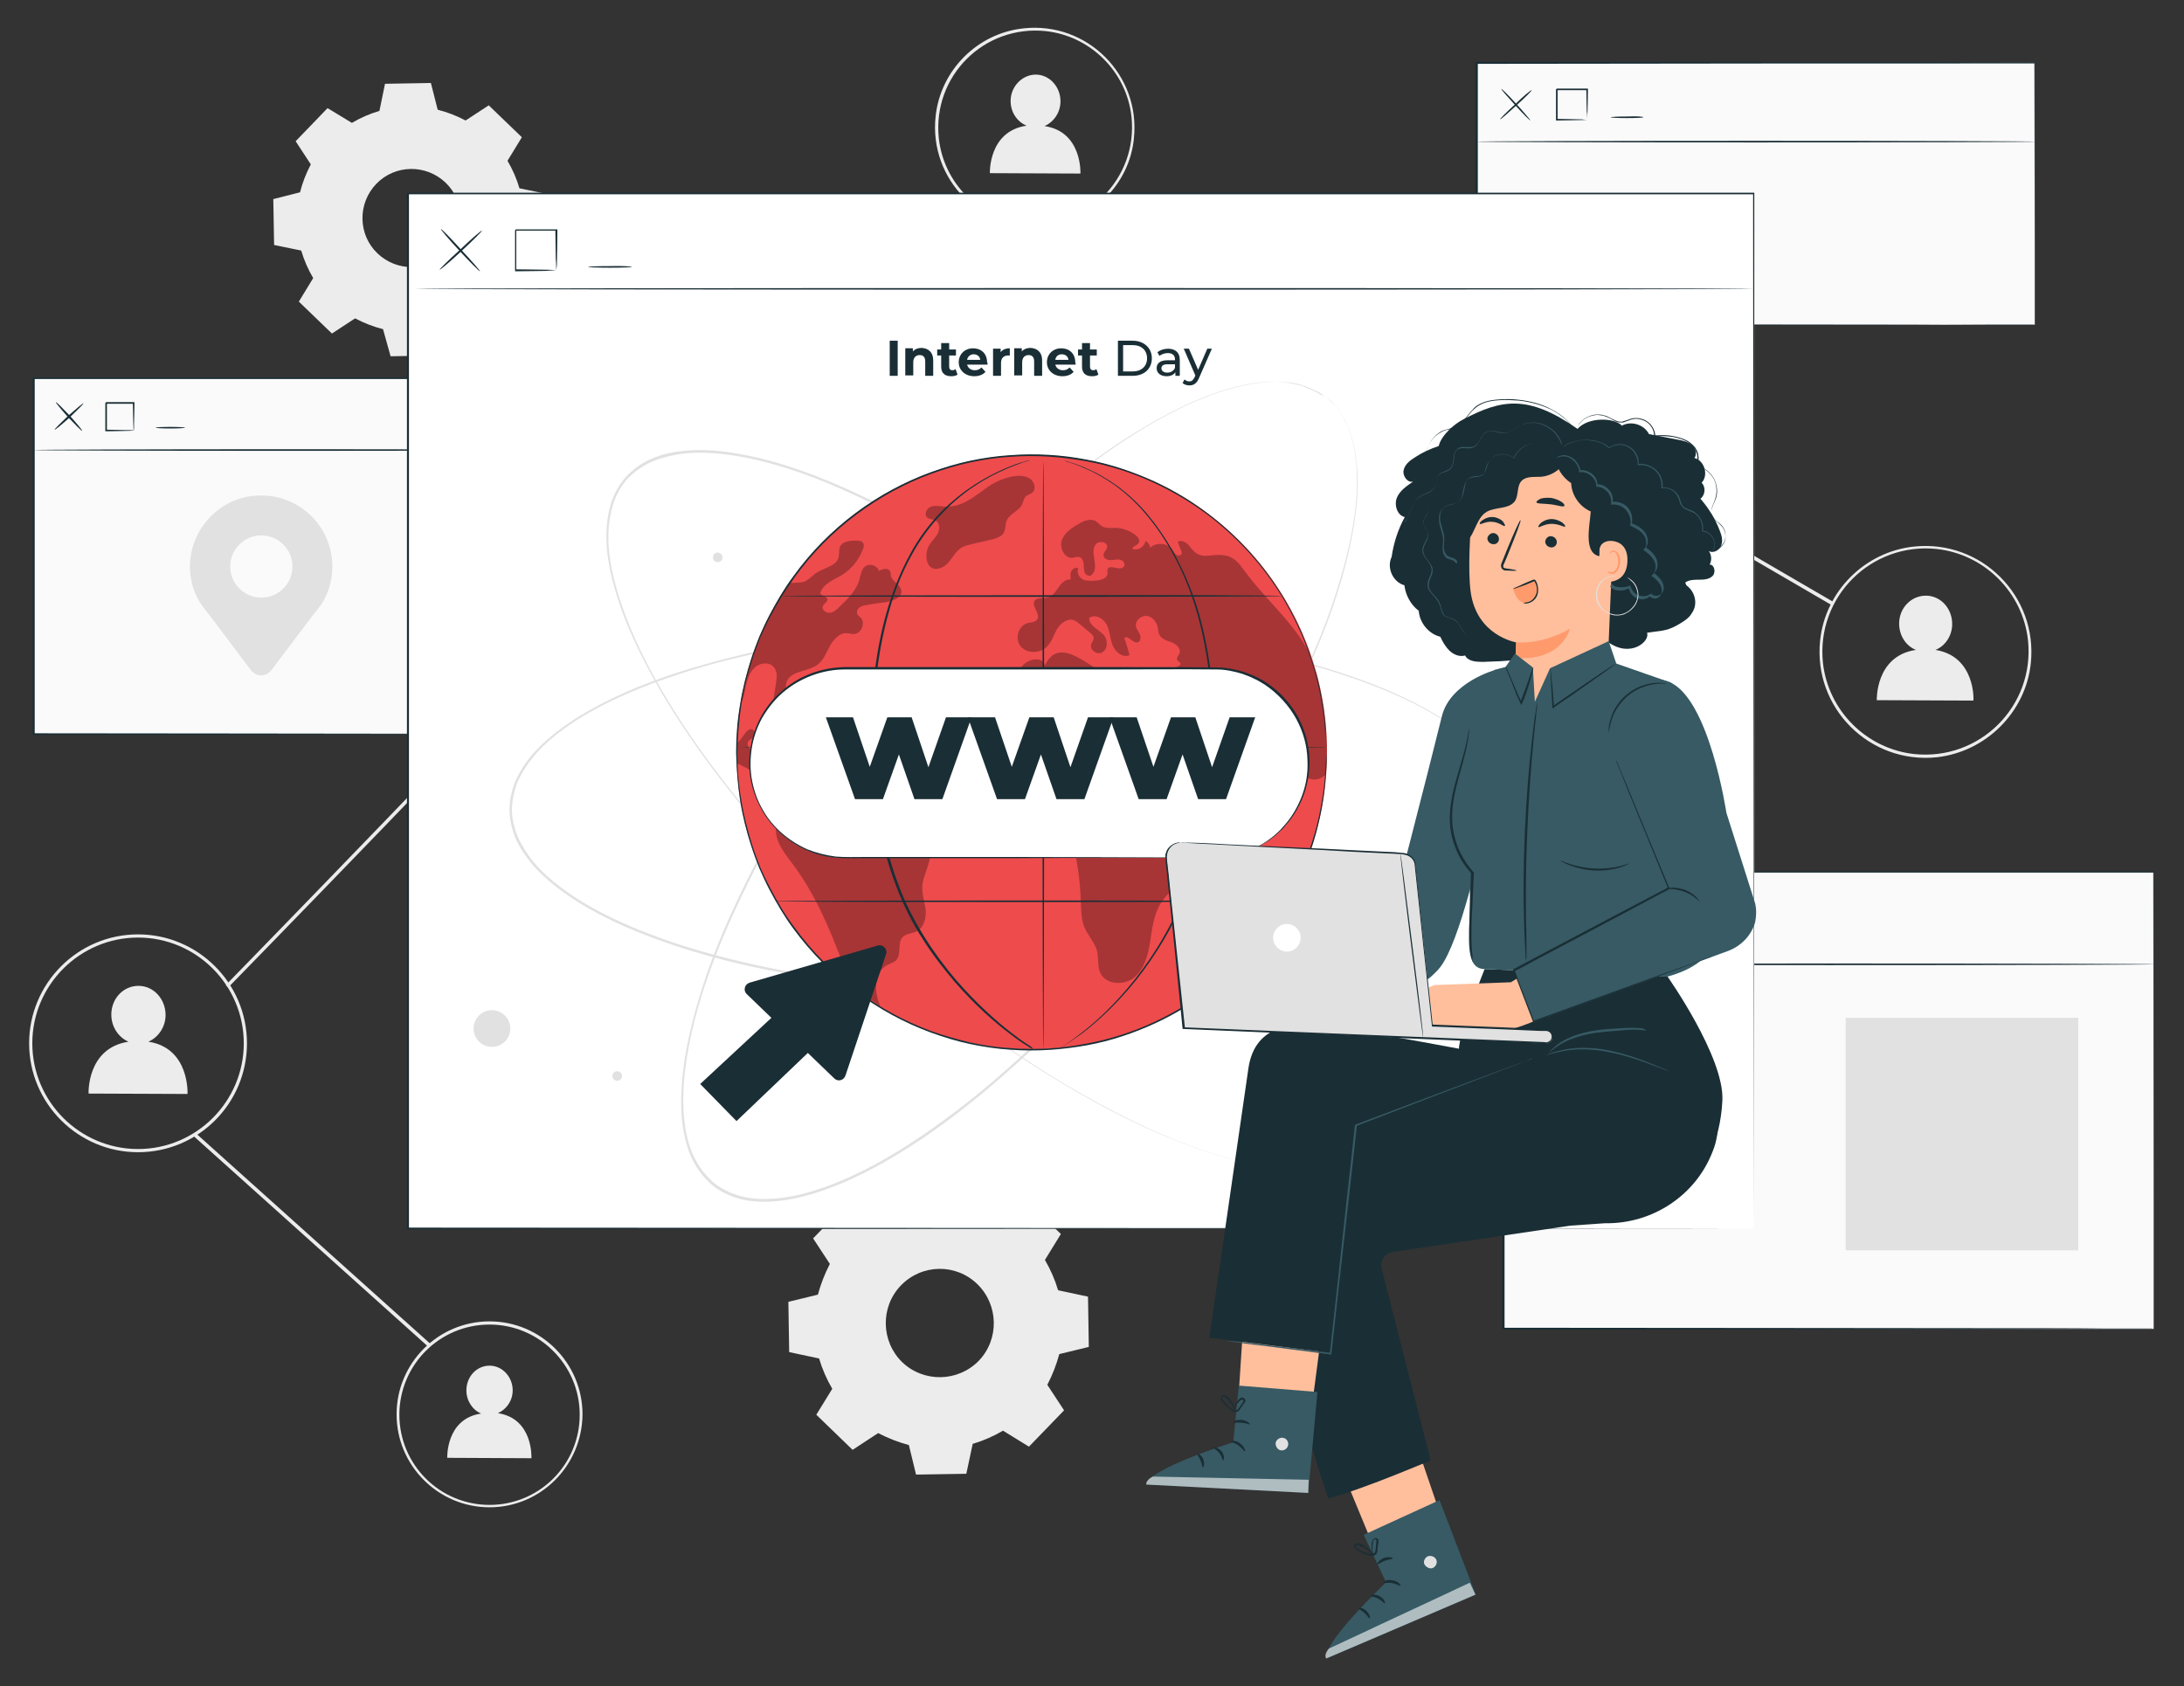 <?xml version="1.0" encoding="utf-8"?>
<!-- Generator: Adobe Illustrator 23.0.2, SVG Export Plug-In . SVG Version: 6.00 Build 0)  -->
<svg version="1.1" id="Layer_1" xmlns="http://www.w3.org/2000/svg" xmlns:xlink="http://www.w3.org/1999/xlink" x="0px" y="0px"
	 viewBox="0 0 547.4 422.7" style="enable-background:new 0 0 547.4 422.7;" xml:space="preserve">
<rect x="0" y="0" width="547.4" height="422.7" fill="#333333" stroke="none"/>
<style type="text/css">
	.st0{fill:#ECECEC;}
	.st1{fill:#FAFAFA;}
	.st2{fill:#1A2E35;}
	.st3{fill:#E1E1E1;}
	.st4{fill:#FFFFFF;}
	.st5{fill:#EE4B4D;}
	.st6{opacity:0.3;}
	.st7{fill:#375A64;}
	.st8{fill:#FFBF9D;}
	.st9{fill:#FF9A6C;}
	.st10{opacity:0.6;}
</style>
<g>
	<g>
		<g>
			<g>
				<path class="st0" d="M219.1,305.3c2.4-1.4,4.9-2.5,7.6-3.3l1.6-7.5l12.6-0.2l1.8,7.4c2.6,0.7,5.2,1.7,7.7,3l6.4-4.2l9.1,8.8
					l-4,6.5c1.4,2.4,2.5,4.9,3.3,7.6l7.5,1.6l0.2,12.6l-7.4,1.8c-0.7,2.6-1.7,5.2-3,7.7l4.2,6.4l-8.8,9.1l-6.5-4
					c-2.4,1.4-4.9,2.5-7.6,3.3l-1.6,7.5l-12.6,0.2l-1.8-7.4c-2.6-0.7-5.2-1.7-7.7-3l-6.4,4.2l-9.1-8.8l4-6.5
					c-1.4-2.4-2.5-4.9-3.3-7.6l-7.5-1.6l-0.2-12.6l7.4-1.8c0.7-2.6,1.7-5.2,3-7.7l-4.2-6.4l8.8-9.1L219.1,305.3L219.1,305.3z
					 M225.8,322.2c-5.2,5.4-5,14,0.3,19.2c5.4,5.2,14,5,19.2-0.3c5.2-5.4,5-14-0.3-19.2C239.6,316.6,231,316.8,225.8,322.2z"/>
			</g>
		</g>
	</g>
	<g>
		<g>
			<g>
				<g>
					<path class="st0" d="M88.2,30.8c2.2-1.3,4.5-2.3,6.9-3l1.4-6.8l11.5-0.2l1.7,6.7c2.4,0.6,4.7,1.5,7,2.7l5.8-3.8l8.3,8l-3.6,5.9
						c1.3,2.2,2.3,4.5,3,6.9l6.8,1.4l0.2,11.5l-6.7,1.7c-0.6,2.4-1.5,4.7-2.7,7l3.8,5.8l-8,8.3l-5.9-3.6c-2.2,1.3-4.5,2.3-6.9,3
						l-1.4,6.8l-11.5,0.2L96,82.5c-2.4-0.6-4.7-1.5-7-2.7l-5.8,3.8l-8.3-8l3.6-5.9c-1.3-2.2-2.3-4.5-3-6.9l-6.8-1.4l-0.2-11.5
						l6.7-1.7c0.6-2.4,1.5-4.7,2.7-7l-3.8-5.8l8-8.3L88.2,30.8L88.2,30.8z M94.3,46.1c-4.7,4.9-4.6,12.7,0.3,17.4
						c4.9,4.7,12.7,4.6,17.4-0.3c4.7-4.9,4.6-12.7-0.3-17.4C106.8,41.1,99,41.2,94.3,46.1z"/>
				</g>
			</g>
		</g>
		<g>
			
				<rect x="373.3" y="2" transform="matrix(0.503 -0.864 0.864 0.503 97.962 373.276)" class="st0" width="0.9" height="198.9"/>
		</g>
		<g>
			<path class="st0" d="M57.2,247.5l-0.6-0.6c0.7-0.7,71.1-72.9,100.9-105.4c21.6-23.6,84.3-88.9,85-89.6l0.6,0.6
				c-0.6,0.7-63.4,66-85,89.6C128.3,174.7,57.9,246.8,57.2,247.5z"/>
		</g>
		<g>
			<g>
				<g>
					<g>
						<g>
							<g>
								<path class="st0" d="M37.2,261.1c2.5-1.1,4.3-3.7,4.3-6.7c0-4-3-7.3-6.8-7.3c-3.8,0-6.8,3.2-6.8,7.2c0,3.1,1.8,5.7,4.3,6.8
									c-10.5,1.6-10,13-10,13l24.8,0.1C47,274.2,47.6,262.7,37.2,261.1z"/>
							</g>
						</g>
					</g>
				</g>
			</g>
			<g>
				<g>
					<g>
						<path class="st0" d="M34.6,288.8c-15,0-27.3-12.2-27.3-27.3c0-15,12.2-27.3,27.3-27.3c15,0,27.3,12.2,27.3,27.3
							C61.9,276.6,49.7,288.8,34.6,288.8z M34.6,235C20,235,8.1,246.9,8.1,261.5C8.1,276.1,20,288,34.6,288s26.5-11.9,26.5-26.5
							C61.1,246.9,49.2,235,34.6,235z"/>
					</g>
				</g>
			</g>
		</g>
		<g>
			<g>
				<g>
					<g>
						<g>
							<g>
								<path class="st0" d="M485.1,162.9c2.5-1,4.2-3.6,4.2-6.5c0-3.9-2.9-7.1-6.6-7.1c-3.7,0-6.7,3.1-6.7,7c0,3,1.7,5.6,4.2,6.6
									c-10.2,1.5-9.8,12.6-9.8,12.6l24.2,0.1C494.7,175.7,495.2,164.5,485.1,162.9z"/>
							</g>
						</g>
					</g>
				</g>
			</g>
			<g>
				<g>
					<g>
						<path class="st0" d="M485.5,189.8c-16.9,1.8-31.1-12.4-29.3-29.3c1.3-12.3,11.2-22.2,23.5-23.5c16.9-1.8,31.1,12.4,29.3,29.3
							C507.7,178.5,497.8,188.4,485.5,189.8z M485.4,137.6c-16.4-1.7-30.2,12-28.5,28.5c1.3,12,10.9,21.6,22.9,22.9
							c16.4,1.7,30.2-12,28.5-28.5C507,148.5,497.4,138.9,485.4,137.6z"/>
					</g>
				</g>
			</g>
		</g>
		<g>
			<g>
				<g>
					<g>
						<g>
							<g>
								<path class="st0" d="M261.8,31.6c2.3-1,4-3.4,4-6.2c0-3.7-2.8-6.7-6.2-6.7c-3.4,0-6.3,3-6.3,6.6c0,2.8,1.6,5.2,4,6.2
									c-9.6,1.4-9.2,11.9-9.2,11.9l22.7,0.1C270.8,43.5,271.3,33,261.8,31.6z"/>
							</g>
						</g>
					</g>
				</g>
			</g>
			<g>
				<g>
					<g>
						<path class="st0" d="M262.1,56.8c-15.9,1.7-29.3-11.7-27.6-27.6c1.2-11.6,10.5-20.9,22.1-22.1c15.9-1.7,29.3,11.7,27.6,27.6
							C283.1,46.2,273.7,55.5,262.1,56.8z M262.1,7.8c-15.5-1.6-28.4,11.3-26.8,26.8c1.2,11.3,10.2,20.3,21.5,21.5
							c15.5,1.6,28.4-11.3,26.8-26.8C282.4,18,273.3,9,262.1,7.8z"/>
					</g>
				</g>
			</g>
		</g>
		<g>
			<g>
				<g>
					<g>
						<g>
							<g>
								<path class="st0" d="M124.8,354.2c2.1-0.9,3.7-3.1,3.7-5.7c0-3.4-2.6-6.2-5.8-6.2c-3.2,0-5.8,2.7-5.8,6.2
									c0,2.6,1.5,4.9,3.7,5.8c-8.9,1.3-8.5,11.1-8.5,11.1l21.1,0.1C133.2,365.4,133.7,355.6,124.8,354.2z"/>
							</g>
						</g>
					</g>
				</g>
			</g>
			<g>
				<g>
					<g>
						<path class="st0" d="M122.7,377.8c-12.8,0-23.3-10.4-23.3-23.3c0-12.8,10.4-23.3,23.3-23.3c12.8,0,23.3,10.4,23.3,23.3
							C145.9,367.4,135.5,377.8,122.7,377.8z M122.7,332c-12.5,0-22.6,10.1-22.6,22.6c0,12.5,10.1,22.6,22.6,22.6
							c12.5,0,22.6-10.1,22.6-22.6C145.3,342.1,135.1,332,122.7,332z"/>
					</g>
				</g>
			</g>
		</g>
		<g>
			
				<rect x="77.9" y="271.6" transform="matrix(0.668 -0.744 0.744 0.668 -205.464 161.392)" class="st0" width="0.9" height="79.1"/>
		</g>
	</g>
	<g>
		<g>
			<g>
				<rect x="370.1" y="15.7" class="st1" width="139.9" height="65.7"/>
			</g>
			<g>
				<g>
					<path class="st2" d="M510,81.4c0,0,0-0.4,0-1.2c0-0.8,0-1.9,0-3.4c0-3,0-7.4,0-13.1c0-11.4-0.1-27.8-0.1-48l0.2,0.2
						c-36.4,0-85.7,0-139.9,0.1h0l0.2-0.2c0,23.1,0,45.4,0,65.7l-0.2-0.2c40.7,0,75.7,0.1,100.5,0.1c12.4,0,22.3,0,29,0.1
						c3.4,0,6,0,7.8,0c0.9,0,1.5,0,2,0C509.8,81.4,510,81.4,510,81.4s-0.2,0-0.7,0c-0.5,0-1.1,0-2,0c-1.8,0-4.3,0-7.7,0
						c-6.8,0-16.6,0-29,0.1c-24.8,0-59.8,0.1-100.6,0.1l-0.2,0l0-0.2c0-20.4,0-42.6,0-65.7l0-0.2h0.2h0c54.2,0,103.5,0,139.9,0.1
						l0.2,0l0,0.2c0,20.3-0.1,36.8-0.1,48.1c0,5.7,0,10.1,0,13.1c0,1.5,0,2.6,0,3.4C510,81,510,81.4,510,81.4z"/>
				</g>
			</g>
		</g>
		<g>
			<g>
				<path class="st2" d="M510.2,35.5c0,0.1-31.4,0.2-70.1,0.2c-38.7,0-70.1-0.1-70.1-0.2c0-0.1,31.4-0.2,70.1-0.2
					C478.9,35.3,510.2,35.4,510.2,35.5z"/>
			</g>
		</g>
		<g>
			<g>
				<g>
					<path class="st2" d="M383.9,22.6c0.1,0.1-1.6,1.8-3.8,3.8c-2.2,2-4,3.6-4.1,3.5c-0.1-0.1,1.6-1.8,3.8-3.8
						C381.9,24,383.8,22.5,383.9,22.6z"/>
				</g>
			</g>
			<g>
				<g>
					<path class="st2" d="M383.6,30.2c-0.1,0.1-1.8-1.6-3.8-3.8c-2-2.2-3.6-4-3.5-4.1c0.1-0.1,1.8,1.6,3.8,3.8
						C382.1,28.3,383.6,30.1,383.6,30.2z"/>
				</g>
			</g>
		</g>
		<g>
			<g>
				<path class="st2" d="M397.8,30c0,0,0-0.2,0-0.6c0-0.4,0-1-0.1-1.6c0-1.3-0.1-3.2-0.1-5.4l0.2,0.2c-2.2,0-4.8,0-7.6,0
					c-0.1,0.1,0.4-0.4,0.2-0.2v0v0v0v0v0v0.1v0.1l0,0.3l0,0.5c0,0.3,0,0.7,0,1c0,0.7,0,1.3,0,2c0,1.3,0,2.5,0,3.6l-0.2-0.2
					c2.2,0,4.1,0.1,5.4,0.1c0.6,0,1.1,0,1.6,0.1C397.6,30,397.8,30,397.8,30c0,0-0.7,0.1-2,0.1c-1.3,0-3.2,0.1-5.6,0.1l-0.2,0l0-0.2
					c0-1.1,0-2.3,0-3.6c0-0.6,0-1.3,0-2c0-0.3,0-0.7,0-1l0-0.5l0-0.3l0-0.1v-0.1v0v0v0v0v0c-0.2,0.2,0.3-0.3,0.2-0.2
					c2.8,0,5.4,0,7.6,0l0.2,0l0,0.2c0,2.3-0.1,4.3-0.1,5.6C397.8,29.3,397.8,30.1,397.8,30z"/>
			</g>
		</g>
		<g>
			<g>
				<path class="st2" d="M411.9,29.4c0,0.1-1.8,0.2-4.1,0.2c-2.3,0-4.1-0.1-4.1-0.2s1.8-0.2,4.1-0.2
					C410.1,29.1,411.9,29.2,411.9,29.4z"/>
			</g>
		</g>
	</g>
	<g>
		<g>
			<g>
				<g>
					<rect x="8.4" y="94.8" class="st1" width="127" height="89.2"/>
				</g>
				<g>
					<g>
						<path class="st2" d="M135.4,184c0,0,0-0.6,0-1.6c0-1.1,0-2.7,0-4.7c0-4.1,0-10.2,0-18c0-15.5-0.1-37.8-0.1-64.9l0.2,0.2
							c-35.3,0-79.4,0-127,0h0l0.2-0.2c0,31.9,0,62.2,0,89.2l-0.2-0.2c37.5,0,69.2,0.1,91.6,0.1c11.2,0,20,0,26.1,0.1
							c3,0,5.4,0,6.9,0c0.8,0,1.4,0,1.8,0C135.2,184,135.4,184,135.4,184s-0.2,0-0.6,0c-0.4,0-1,0-1.8,0c-1.6,0-3.9,0-6.9,0
							c-6,0-14.9,0-26,0.1c-22.4,0-54.2,0.1-91.7,0.1l-0.2,0l0-0.2c0-27,0-57.3,0-89.2l0-0.2h0.2h0c47.6,0,91.7,0,127,0l0.2,0l0,0.2
							c0,27.1-0.1,49.4-0.1,65c0,7.7,0,13.8,0,17.9c0,2,0,3.6,0,4.7C135.4,183.5,135.4,184,135.4,184z"/>
					</g>
				</g>
			</g>
			<g>
				<g>
					<path class="st2" d="M135.6,112.8c0,0.1-28.5,0.2-63.6,0.2c-35.1,0-63.6-0.1-63.6-0.2c0-0.1,28.5-0.2,63.6-0.2
						C107.1,112.6,135.6,112.7,135.6,112.8z"/>
				</g>
			</g>
			<g>
				<g>
					<g>
						<path class="st2" d="M20.9,101.1c0.1,0.1-1.5,1.7-3.4,3.5c-2,1.8-3.7,3.2-3.8,3.1c-0.1-0.1,1.5-1.7,3.4-3.5
							C19.2,102.4,20.8,101,20.9,101.1z"/>
					</g>
				</g>
				<g>
					<g>
						<path class="st2" d="M20.6,108c-0.1,0.1-1.7-1.5-3.5-3.4c-1.8-2-3.2-3.7-3.1-3.8c0.1-0.1,1.7,1.5,3.5,3.4
							C19.3,106.2,20.7,107.9,20.6,108z"/>
					</g>
				</g>
			</g>
			<g>
				<g>
					<path class="st2" d="M33.5,107.9c0,0-0.1-0.7-0.1-2c0-1.2-0.1-2.9-0.1-4.9l0.2,0.2c-2,0-4.4,0-6.9,0c-0.1,0.1,0.4-0.4,0.2-0.2
						v0v0v0v0v0v0.1l0,0.1l0,0.2l0,0.5c0,0.3,0,0.6,0,0.9c0,0.6,0,1.2,0,1.8c0,1.2,0,2.2,0,3.3l-0.2-0.2c2,0,3.7,0.1,4.9,0.1
						C32.8,107.8,33.5,107.8,33.5,107.9c0,0-0.6,0.1-1.8,0.1c-1.2,0-3,0.1-5.1,0.1l-0.2,0l0-0.2c0-1,0-2.1,0-3.3c0-0.6,0-1.2,0-1.8
						c0-0.3,0-0.6,0-0.9l0-0.5l0-0.2v-0.1V101v0v0v0v0v0c-0.2,0.2,0.3-0.3,0.2-0.2c2.5,0,4.9,0,6.9,0l0.2,0l0,0.2
						c0,2.1-0.1,3.9-0.1,5.1C33.6,107.2,33.6,107.9,33.5,107.9z"/>
				</g>
			</g>
			<g>
				<g>
					<path class="st2" d="M46.4,107.2c0,0.1-1.7,0.2-3.7,0.2c-2,0-3.7-0.1-3.7-0.2c0-0.1,1.7-0.2,3.7-0.2
						C44.7,107,46.4,107.1,46.4,107.2z"/>
				</g>
			</g>
		</g>
		<g>
			<g>
				<path class="st3" d="M83.3,142c0-11-9.9-19.6-21.3-17.5c-7.1,1.3-12.8,7.2-14.1,14.3c-0.8,4.5,0.1,8.7,2.2,12.2h0l0.1,0.1
					c0.7,1.2,1.5,2,2.4,3.2L62.9,168c1.3,1.7,3.8,1.7,5.1,0l10.2-13.5c0,0,1.9-2.3,2.6-3.4l0,0h0C82.4,148.4,83.3,145.3,83.3,142z
					 M65.5,149.8c-4.3,0-7.8-3.5-7.8-7.8c0-4.3,3.5-7.8,7.8-7.8c4.3,0,7.8,3.5,7.8,7.8C73.3,146.3,69.8,149.8,65.5,149.8z"/>
			</g>
		</g>
	</g>
	<g>
		<g>
			<g>
				<g>
					<rect x="376.8" y="218.6" class="st1" width="163" height="114.5"/>
				</g>
				<g>
					<g>
						<path class="st2" d="M539.8,333.1c0,0,0-0.7,0-2.1c0-1.4,0-3.4,0-6.1c0-5.3,0-13.1,0-23.1c0-19.9-0.1-48.5-0.1-83.3l0.2,0.2
							c-45.4,0-101.9,0-163,0h0l0.2-0.2c0,40.9,0,79.8,0,114.5l-0.2-0.2c48.1,0,88.8,0.1,117.6,0.1c14.4,0,25.7,0,33.5,0.1
							c3.9,0,6.9,0,8.9,0c1,0,1.8,0,2.3,0C539.5,333,539.8,333.1,539.8,333.1s-0.3,0-0.8,0c-0.5,0-1.3,0-2.3,0c-2,0-5,0-8.9,0
							c-7.8,0-19.1,0-33.4,0.1c-28.7,0-69.5,0.1-117.7,0.1l-0.2,0v-0.2c0-34.7,0-73.5,0-114.5v-0.2h0.2h0c61.1,0,117.7,0,163,0
							l0.2,0l0,0.2c0,34.8-0.1,63.4-0.1,83.4c0,9.9,0,17.7,0,23c0,2.6,0,4.7,0,6C539.8,332.4,539.8,333.1,539.8,333.1z"/>
					</g>
				</g>
			</g>
			<g>
				<g>
					<path class="st2" d="M540.1,241.7c0,0.1-36.6,0.2-81.6,0.2c-45.1,0-81.6-0.1-81.6-0.2s36.5-0.2,81.6-0.2
						C503.5,241.5,540.1,241.6,540.1,241.7z"/>
				</g>
			</g>
			<g>
				<g>
					<g>
						<path class="st2" d="M392.9,226.7c0.1,0.1-1.9,2.1-4.5,4.4c-2.5,2.3-4.7,4.2-4.8,4.1c-0.1-0.1,1.9-2.1,4.5-4.4
							C390.7,228.4,392.8,226.6,392.9,226.7z"/>
					</g>
				</g>
				<g>
					<g>
						<path class="st2" d="M392.5,235.5c-0.1,0.1-2.1-1.9-4.4-4.5c-2.3-2.5-4.2-4.7-4.1-4.8c0.1-0.1,2.1,1.9,4.4,4.5
							C390.8,233.3,392.6,235.4,392.5,235.5z"/>
					</g>
				</g>
			</g>
			<g>
				<g>
					<path class="st2" d="M409.1,235.3c0,0,0-0.3,0-0.7c0-0.5,0-1.1-0.1-1.8c0-1.6-0.1-3.7-0.1-6.4l0.2,0.2c-2.6,0-5.6,0-8.9,0
						c-0.1,0.1,0.4-0.4,0.2-0.2v0v0v0v0v0v0.1v0.2l0,0.3l0,0.6c0,0.4,0,0.8,0,1.2c0,0.8,0,1.5,0,2.3c0,1.5,0,2.9,0,4.2l-0.2-0.2
						c2.6,0,4.8,0.1,6.4,0.1c0.7,0,1.3,0,1.8,0.1C408.8,235.3,409,235.3,409.1,235.3c0,0-0.2,0-0.6,0c-0.5,0-1.1,0-1.8,0.1
						c-1.5,0-3.8,0.1-6.5,0.1l-0.2,0l0-0.2c0-1.3,0-2.7,0-4.2c0-0.7,0-1.5,0-2.3c0-0.4,0-0.8,0-1.2l0-0.6l0-0.3v-0.2l0-0.1v0v0v0v0
						v0c-0.2,0.2,0.3-0.3,0.2-0.2c3.2,0,6.3,0,8.9,0l0.2,0l0,0.2c0,2.7-0.1,4.9-0.1,6.5c0,0.7,0,1.3-0.1,1.8
						C409.1,235.1,409.1,235.3,409.1,235.3z"/>
				</g>
			</g>
			<g>
				<g>
					<path class="st2" d="M425.6,234.5c0,0.1-2.1,0.2-4.8,0.2c-2.6,0-4.8-0.1-4.8-0.2s2.1-0.2,4.8-0.2
						C423.5,234.3,425.6,234.4,425.6,234.5z"/>
				</g>
			</g>
		</g>
		<g>
			<rect x="462.6" y="255.1" class="st3" width="58.3" height="58.3"/>
		</g>
	</g>
	<g>
		<g>
			<g>
				<rect x="102.3" y="48.5" class="st4" width="337.4" height="259.4"/>
			</g>
			<g>
				<g>
					<path class="st2" d="M439.6,307.9c0-1.6-0.1-102.7-0.2-259.4l0.2,0.2c-95.7,0-212,0-337.3,0h0l0.2-0.2c0,93.4,0,181.8,0,259.4
						l-0.2-0.2C302.4,307.8,437.8,307.9,439.6,307.9c-1.8,0-137.2,0.1-337.4,0.2l-0.2,0v-0.2c0-77.6,0-166,0-259.4v-0.2h0.2h0
						c125.3,0,241.6,0,337.3,0h0.2l0,0.2C439.7,205.2,439.6,306.3,439.6,307.9z"/>
				</g>
			</g>
		</g>
		<g>
			<g>
				<g>
					<g>
						<g>
							<path class="st3" d="M343.4,286.1c0,0,0.3-0.4,0.9-1.2c0.1-0.2,0.3-0.4,0.5-0.6c0.2-0.2,0.3-0.5,0.5-0.8
								c0.4-0.6,0.8-1.3,1.1-2.2c0.2-0.4,0.4-0.9,0.6-1.4c0.1-0.5,0.3-1,0.4-1.6c0.2-0.6,0.3-1.2,0.4-1.8c0.1-0.6,0.3-1.3,0.3-2
								c0.3-2.7,0.1-5.9-0.4-9.4c-1.1-7.1-4.1-15.4-8.7-24.4c-4.6-9.1-10.9-18.8-18.6-29c-7.7-10.2-17.1-20.7-27.8-31.2
								c-10.7-10.5-22.9-21.1-36.5-31.1c-6.8-5-14-9.9-21.5-14.4c-7.6-4.6-15.5-8.8-23.9-12.5c-8.4-3.7-17.3-6.8-26.6-8.3
								c-4.7-0.7-9.5-1.1-14.2-0.3c-2.4,0.4-4.7,1-6.9,2c-2.1,1-4.1,2.4-5.8,4.2c-1.6,1.8-2.7,3.9-3.5,6.2c-0.7,2.3-1.1,4.7-1.2,7
								c-0.2,4.8,0.7,9.5,2,14.1c2.6,9.1,6.7,17.6,11.3,25.5c4.6,7.9,9.8,15.4,15.2,22.4c5.4,7,11,13.6,16.8,19.8
								c11.5,12.4,23.4,23.2,35.1,32.7c11.7,9.4,23.2,17.5,34.1,24c11,6.5,21.4,11.7,30.9,15.2c9.5,3.5,18.1,5.6,25.2,5.8
								c3.6,0.1,6.7,0,9.4-0.6c0.7-0.1,1.3-0.3,1.9-0.5c0.6-0.2,1.2-0.3,1.7-0.6c0.5-0.2,1-0.4,1.5-0.6c0.5-0.2,0.9-0.5,1.3-0.7
								c0.8-0.4,1.5-0.9,2.1-1.4c0.3-0.2,0.6-0.4,0.8-0.6c0.2-0.2,0.4-0.4,0.6-0.6C343,286.4,343.4,286.1,343.4,286.1s-0.3,0.4-1,1
								c-0.2,0.2-0.4,0.4-0.6,0.6c-0.2,0.2-0.5,0.4-0.8,0.6c-0.6,0.4-1.2,1-2.1,1.4c-0.4,0.2-0.8,0.5-1.3,0.7
								c-0.5,0.2-1,0.4-1.5,0.6c-0.5,0.2-1.1,0.4-1.7,0.6c-0.6,0.2-1.2,0.4-1.9,0.5c-2.7,0.6-5.9,0.8-9.5,0.7
								c-7.2-0.2-15.8-2.3-25.3-5.8c-9.6-3.5-20-8.6-31-15.2c-11-6.5-22.5-14.6-34.2-24c-11.7-9.4-23.6-20.3-35.1-32.7
								c-5.8-6.2-11.4-12.8-16.8-19.8c-5.4-7-10.6-14.5-15.2-22.4c-4.6-8-8.8-16.4-11.4-25.6c-1.3-4.6-2.2-9.4-2-14.2
								c0.1-2.4,0.5-4.9,1.2-7.2c0.8-2.3,2-4.5,3.7-6.4c1.7-1.8,3.7-3.3,5.9-4.3c2.2-1,4.6-1.7,7-2c4.8-0.7,9.7-0.4,14.4,0.4
								c9.4,1.5,18.3,4.7,26.8,8.4c8.4,3.7,16.4,8,24,12.6c7.6,4.6,14.8,9.4,21.6,14.5c13.6,10,25.8,20.6,36.5,31.2
								c10.7,10.6,20,21.1,27.8,31.3c7.7,10.2,14,20,18.6,29.1c4.6,9.1,7.5,17.4,8.6,24.5c0.5,3.5,0.7,6.7,0.4,9.5
								c0,0.7-0.2,1.3-0.3,2c-0.1,0.6-0.2,1.2-0.4,1.8c-0.2,0.6-0.3,1.1-0.5,1.6c-0.2,0.5-0.4,1-0.6,1.4c-0.3,0.9-0.8,1.6-1.1,2.2
								c-0.2,0.3-0.3,0.6-0.5,0.8c-0.2,0.2-0.4,0.4-0.5,0.6C343.7,285.7,343.4,286.1,343.4,286.1z"/>
						</g>
					</g>
				</g>
				<g>
					<g>
						<g>
							<path class="st3" d="M377.8,202.9c0,0-0.1-0.5-0.1-1.5c0-0.2,0-0.5-0.1-0.8c0-0.3-0.1-0.6-0.2-1c-0.2-0.7-0.3-1.5-0.6-2.4
								c-0.2-0.4-0.3-0.9-0.5-1.4c-0.2-0.5-0.5-1-0.7-1.5c-0.2-0.5-0.6-1-0.9-1.6c-0.4-0.5-0.7-1.1-1.1-1.6
								c-1.6-2.2-3.9-4.5-6.6-6.8c-5.5-4.5-13.3-8.8-22.7-12.4c-9.4-3.7-20.6-6.8-33.2-9.2c-12.5-2.4-26.5-4.1-41.5-4.8
								c-15-0.7-31.1-0.5-47.9,1c-8.4,0.8-17,2-25.7,3.6c-8.7,1.6-17.5,3.7-26.2,6.6c-8.7,2.9-17.4,6.4-25.4,11.5
								c-4,2.6-7.8,5.5-10.8,9.2c-1.5,1.8-2.8,3.9-3.8,6c-0.9,2.2-1.4,4.6-1.5,7c0,2.4,0.6,4.8,1.5,7c1,2.2,2.3,4.2,3.8,6.1
								c3,3.7,6.9,6.6,10.8,9.2c8,5.1,16.7,8.6,25.4,11.5c8.7,2.8,17.5,5,26.2,6.6c8.7,1.6,17.3,2.8,25.7,3.6
								c16.8,1.6,32.9,1.8,47.9,1c15-0.7,28.9-2.4,41.5-4.8c12.5-2.4,23.7-5.5,33.2-9.2c9.4-3.7,17.2-7.9,22.7-12.4
								c2.7-2.3,5-4.5,6.6-6.8c0.4-0.5,0.7-1.1,1.1-1.6c0.3-0.5,0.7-1,0.9-1.6c0.3-0.5,0.5-1,0.7-1.5c0.2-0.5,0.3-1,0.5-1.4
								c0.4-0.9,0.5-1.7,0.6-2.4c0.1-0.3,0.2-0.7,0.2-1c0-0.3,0-0.6,0.1-0.8C377.8,203.4,377.8,202.9,377.8,202.9s0,0.5-0.1,1.5
								c0,0.2,0,0.5,0,0.8c0,0.3-0.1,0.6-0.2,1c-0.1,0.7-0.3,1.5-0.6,2.4c-0.2,0.4-0.3,0.9-0.5,1.4c-0.2,0.5-0.5,1-0.7,1.5
								c-0.2,0.5-0.6,1.1-0.9,1.6c-0.4,0.5-0.7,1.1-1.1,1.7c-1.6,2.3-3.9,4.5-6.6,6.8c-5.5,4.6-13.3,8.8-22.7,12.6
								c-9.5,3.7-20.7,6.9-33.2,9.3c-12.6,2.5-26.5,4.1-41.5,4.9c-15,0.7-31.1,0.6-48-1c-8.4-0.8-17-1.9-25.7-3.6
								c-8.7-1.6-17.5-3.7-26.3-6.6c-8.7-2.9-17.5-6.4-25.6-11.6c-4-2.6-7.9-5.6-11-9.3c-1.5-1.9-2.9-3.9-3.9-6.2
								c-0.9-2.3-1.5-4.7-1.5-7.2c0-2.5,0.6-4.9,1.5-7.2c1-2.2,2.3-4.3,3.9-6.2c3.1-3.7,7-6.7,11-9.3c8.1-5.1,16.8-8.7,25.6-11.6
								c8.8-2.8,17.6-5,26.3-6.6c8.7-1.6,17.3-2.8,25.7-3.6c16.8-1.6,33-1.7,48-1c15,0.8,29,2.4,41.5,4.9
								c12.6,2.5,23.8,5.6,33.2,9.3c9.4,3.7,17.2,8,22.7,12.6c2.8,2.3,5,4.6,6.6,6.8c0.4,0.5,0.7,1.1,1.1,1.7
								c0.3,0.5,0.7,1.1,0.9,1.6c0.3,0.5,0.5,1,0.7,1.5c0.2,0.5,0.3,1,0.5,1.4c0.4,0.9,0.5,1.7,0.6,2.4c0.1,0.4,0.1,0.7,0.2,1
								c0,0.3,0,0.6,0,0.8C377.8,202.4,377.8,202.9,377.8,202.9z"/>
						</g>
					</g>
				</g>
				<g>
					<g>
						<g>
							<path class="st3" d="M332.2,99.4c0,0-0.4-0.3-1.2-0.8c-0.2-0.1-0.4-0.3-0.7-0.4c-0.3-0.1-0.6-0.3-0.9-0.4
								c-0.6-0.3-1.4-0.7-2.3-1c-0.4-0.1-0.9-0.3-1.4-0.5c-0.5-0.1-1.1-0.2-1.6-0.3c-0.6-0.1-1.2-0.2-1.8-0.2c-0.6,0-1.3-0.2-2-0.1
								c-2.7-0.1-5.9,0.3-9.4,1.1c-7,1.6-15.1,5.1-23.8,10.3c-8.7,5.2-18,12.1-27.6,20.6c-9.6,8.4-19.4,18.4-29.2,29.8
								c-9.8,11.4-19.5,24.2-28.5,38.5c-4.5,7.1-8.9,14.6-12.9,22.5c-4,7.9-7.8,16.1-10.9,24.7c-3.1,8.6-5.6,17.7-6.5,27.1
								c-0.4,4.7-0.4,9.5,0.6,14.2c0.5,2.3,1.3,4.6,2.5,6.7c1.2,2.1,2.7,3.9,4.6,5.5c1.9,1.4,4.1,2.5,6.4,3.1
								c2.3,0.6,4.7,0.8,7.1,0.7c4.8-0.1,9.5-1.4,13.9-2.9c8.9-3.2,17.1-7.9,24.7-13.1c7.6-5.2,14.7-10.8,21.3-16.7
								c6.6-5.9,12.8-11.9,18.6-18.1c11.6-12.3,21.6-24.9,30.2-37.2c8.6-12.3,15.9-24.3,21.6-35.7c5.8-11.4,10.2-22.1,13-31.9
								c2.9-9.7,4.3-18.4,4.1-25.6c-0.1-3.6-0.5-6.7-1.3-9.4c-0.1-0.7-0.4-1.3-0.6-1.9c-0.2-0.6-0.4-1.2-0.7-1.7
								c-0.3-0.5-0.5-1-0.7-1.5c-0.3-0.5-0.5-0.9-0.8-1.3c-0.5-0.8-1-1.4-1.5-2c-0.2-0.3-0.4-0.5-0.6-0.7c-0.2-0.2-0.4-0.4-0.6-0.5
								C332.5,99.7,332.2,99.4,332.2,99.4s0.4,0.3,1.1,1c0.2,0.2,0.4,0.3,0.6,0.5c0.2,0.2,0.4,0.5,0.7,0.7c0.5,0.5,1,1.2,1.5,2
								c0.3,0.4,0.5,0.8,0.8,1.3c0.2,0.5,0.5,1,0.7,1.5c0.3,0.5,0.5,1.1,0.7,1.7c0.2,0.6,0.5,1.2,0.6,1.9c0.8,2.6,1.2,5.8,1.4,9.4
								c0.2,7.2-1.2,15.9-4,25.7c-2.8,9.8-7.2,20.5-13,32c-5.8,11.4-13,23.5-21.6,35.8c-8.6,12.3-18.6,25-30.2,37.3
								c-5.8,6.2-12,12.3-18.6,18.1c-6.6,5.9-13.7,11.6-21.3,16.8c-7.6,5.1-15.8,9.9-24.8,13.1c-4.5,1.6-9.2,2.8-14.1,3
								c-2.4,0.1-4.9-0.1-7.3-0.7c-2.4-0.7-4.6-1.7-6.6-3.2c-1.9-1.6-3.5-3.5-4.7-5.6c-1.2-2.2-2-4.5-2.5-6.9
								c-1.1-4.8-1-9.6-0.6-14.4c0.9-9.5,3.5-18.6,6.5-27.3c3.1-8.7,6.9-16.9,10.9-24.8c4.1-7.9,8.4-15.4,12.9-22.5
								c9.1-14.3,18.8-27.1,28.6-38.5c9.8-11.4,19.7-21.4,29.3-29.8c9.6-8.4,18.9-15.4,27.7-20.5c8.7-5.2,16.9-8.7,23.9-10.3
								c3.5-0.8,6.7-1.2,9.4-1c0.7,0,1.3,0.1,2,0.2c0.6,0.1,1.2,0.1,1.8,0.3c0.6,0.1,1.1,0.2,1.6,0.3c0.5,0.1,1,0.3,1.4,0.5
								c0.9,0.3,1.6,0.7,2.3,1c0.3,0.2,0.6,0.3,0.9,0.4c0.2,0.2,0.5,0.3,0.7,0.5C331.8,99.1,332.2,99.4,332.2,99.4z"/>
						</g>
					</g>
				</g>
				<g>
					<g>
						<circle class="st3" cx="123.3" cy="257.8" r="4.6"/>
					</g>
				</g>
				<g>
					<g>
						<path class="st3" d="M388.4,110.7c0,2.6-2.1,4.6-4.6,4.6s-4.6-2.1-4.6-4.6c0-2.6,2.1-4.6,4.6-4.6S388.4,108.1,388.4,110.7z"/>
					</g>
				</g>
				<g>
					<g>
						<circle class="st3" cx="154.7" cy="269.7" r="1.2"/>
					</g>
				</g>
				<g>
					<g>
						<path class="st3" d="M181.1,139.7c0,0.7-0.5,1.2-1.2,1.2c-0.7,0-1.2-0.5-1.2-1.2s0.5-1.2,1.2-1.2
							C180.5,138.5,181.1,139,181.1,139.7z"/>
					</g>
				</g>
				<g>
					<g>
						<path class="st3" d="M365.1,202.9c0,0.7-0.5,1.2-1.2,1.2c-0.7,0-1.2-0.5-1.2-1.2c0-0.7,0.5-1.2,1.2-1.2
							C364.6,201.7,365.1,202.3,365.1,202.9z"/>
					</g>
				</g>
				<g>
					<g>
						<path class="st3" d="M381.5,147.9c0,0.7-0.5,1.2-1.2,1.2s-1.2-0.5-1.2-1.2c0-0.7,0.5-1.2,1.2-1.2S381.5,147.3,381.5,147.9z"/>
					</g>
				</g>
			</g>
			<g>
				<g>
					<g>
						<g>
							<ellipse class="st5" cx="258.6" cy="188.5" rx="74" ry="74.5"/>
						</g>
					</g>
				</g>
				<g class="st6">
					<g>
						<path d="M231.2,221.7c0.4-3.2,2.9-6.5,1.5-9.5c-1.6-3.3-6.4-2.7-9.7-4.2c-4.7-2-6.1-7.8-9.1-11.9c-2.7-3.7-9.1-7.7-13.9-6.6
							c-3.5,0.8-4.7,2.9-5.1,5.5c-0.2,0-0.3,0-0.4-0.1c-1.3-0.1-2.8-0.2-3.5-1.3c-0.8-1.3,0-3.1-0.9-4.3c-0.4-0.6-1.2-0.9-1.8-1.4
							c-0.6-0.4-1.2-1.3-0.8-2c0.3-0.6,1.1-0.7,1.5-1.2c0.3-0.4,0.3-1.1,0-1.5c-1.3-1.6-2.8,1.6-3.6,2.4c-0.2,0.2-0.4,0.4-0.6,0.6v0
							c0,0.1,0,0.3,0,0.4c0,0.4,0,0.9,0,1.3c0,0.4,0,0.9,0,1.3c0,0.4,0,0.7,0,1.1c0,0.4,0,0.7,0,1.1c0.8,0.3,1.5,0.7,2.3,1.1
							c1.4,0.8,3,1.9,3.1,3.6c0,0.3,0,0.6,0.2,0.8c0.2,0.2,0.4,0.3,0.7,0.4c1.2,0.3,2.5,0.5,3.8,0.5c0,1.5,0.1,3,0.1,4.5
							c0,2.1-0.7,4.3-0.5,6.4c0.3,3,2.4,5.5,4.2,7.9c6.9,9.2,10.6,19.8,14.7,30.6l0,0c0.7,0.6,1.8,1.4,2.6,1.9
							c0.6,0.4,1.2,0.8,1.8,1.2c0.6,0.4,1.2,0.8,1.8,1.2c0.4,0.3,0.5,0.4,1,0.6c-0.1-0.1,0.1,0.1,0,0c-1.6-3.6-1.6-8.5,1.9-10.3
							c0.7-0.3,1.4-0.5,2-1c1.6-1.5,0.3-4.5,1.8-6c0.9-0.8,2.2-0.8,3.3-1.3c2-0.9,2.6-3.4,2.4-5.6C231.7,226,231,223.9,231.2,221.7z
							"/>
					</g>
				</g>
				<g class="st6">
					<g>
						<path d="M189.3,167.2c1.4-1.2,3.8-1.3,4.8,0.2c0.8,1.1,0.6,2.5,0.4,3.8c-0.3,1.7-0.5,3.5-0.8,5.2c-0.1,0.5-0.2,1.1,0.1,1.6
							c0.5,1.1,2.3,0.9,3-0.1c0.7-1,0.6-2.3,0.4-3.5c-0.2-1.2-0.4-2.5,0-3.6c1.2-2.8,5.3-2.4,7.7-4.2c1.5-1.1,2.2-3,3.1-4.7
							c0.9-1.6,2.4-3.3,4.2-3.2c0.6,0,1.3,0.3,1.9,0.2c1.8-0.1,2.9-2.8,1.6-4.1c-0.3-0.3-0.6-0.5-0.8-0.8c-0.3-0.6,0-1.4,0.6-1.8
							c0.6-0.4,1.3-0.5,2-0.6c1.6-0.3,3.2-0.5,4.7-0.7c1.7-0.3,4-1.2,3.7-2.9c-0.2-1.5-2.3-2.2-2.6-3.7c-0.1-0.4,0-0.8-0.2-1.1
							c-0.5-1-1.9-0.6-2.8-0.1c-0.4-1.4-2.4-2-3.5-1.1c-0.9,0.8-1.1,2.1-1.4,3.3c-0.8,2.8-3,4.9-5.1,6.9c-0.7,0.7-1.5,1.4-2.5,1.4
							c-1,0-2-1-1.5-1.8c0.3-0.6,1.1-0.9,1.1-1.6c-0.1-0.8-1.5-0.8-1.8-1.5c0.6-2.3,3.2-3.3,5.3-4.5c2.5-1.5,4.4-3.9,5.4-6.6
							c0.2-0.4,0.3-0.9,0.1-1.4c-0.3-0.6-1.1-0.7-1.8-0.7c-1.6,0-3.5,0.2-4.1,1.6c-0.3,0.8-0.1,1.7-0.3,2.5
							c-0.5,2.4-3.9,2.7-5.9,4.2c-0.8,0.6-1.4,1.3-2.3,1.8c-0.9,0.5-2.1,0.4-3.1,0.5c-0.2,0-0.7,0-0.9,0c-0.6,0.9-1.1,1.7-1.7,2.6
							c-0.6,0.9-1.2,2-1.8,2.9c-2.6,4.5-4.6,9.3-6.3,14.4c-0.6,1.7-1.1,3.6-1.5,5.4c-0.4,1.8-0.8,3.5-1.1,5.4
							c0.7-1.5,1.1-3.3,1.3-4.7C187.3,170.3,187.9,168.4,189.3,167.2z"/>
					</g>
				</g>
				<g class="st6">
					<g>
						<path d="M251.4,133.8c0.7-0.9,0.5-2.2,0.9-3.3c0.8-1.8,3.1-2.4,3.9-4.1c0.3-0.7,0.4-1.5,0.9-2c0.5-0.4,1.1-0.5,1.6-0.9
							c1.1-0.8,0.6-2.7-0.5-3.5c-2.9-1.9-8.2,0.3-10.7,2.1c-3.2,2.3-6.4,5.1-10.7,4.9c-1.2-0.1-2.4-0.4-3.5,0
							c-1.1,0.4-1.8,2.1-0.8,2.8c0.5,0.4,1.3,0.3,1.9,0.6c1.1,0.5,1.2,2.1,0.7,3.2c-0.5,1.1-1.5,1.9-2.1,2.9c-0.6,1-0.9,2.2-0.8,3.4
							c0.1,0.8,0.4,1.7,1,2.2c1.3,1.1,3.4,0.2,4.5-1.1c1.1-1.3,1.9-2.9,3.4-3.8c0.7-0.4,1.6-0.6,2.4-0.8c1.9-0.4,3.7-0.9,5.6-1.3
							C249.9,134.8,250.9,134.5,251.4,133.8z"/>
					</g>
				</g>
				<g class="st6">
					<g>
						<path d="M332.6,188c0-1.1,0-2.1-0.1-3.2c-0.1-1-0.1-2.1-0.2-3.2c-0.1-0.8-0.2-1.7-0.3-2.5c-0.1-0.9-0.2-1.9-0.4-2.8
							c-0.4-2.6-0.9-4.9-1.6-7.4c-0.3-1-0.7-2-1.1-2.9c-0.3-0.9-0.6-1.9-1-2.8c0,0,0,0,0,0c0,0,0,0,0,0c-0.4-0.7-0.8-1.4-1.2-2.1
							c-4.1-6.5-10.1-11.6-14.6-17.8c-1.5-2-2.6-3.7-5.2-4.1c-3.9-0.6-5.8,1.6-8.6-2.1c-0.7-1-2-1.9-3.1-1.3
							c0.3,0.8,0.6,1.6,0.9,2.4c0.1,0.2,0.1,0.3,0.1,0.5c-0.1,0.5-0.9,0.7-1.3,0.4c-0.5-0.3-0.7-0.9-1-1.3c-1.2-1.7-4.1-2-5.6-0.5
							c-0.1-0.7-0.6-1.4-1.2-1.7c-0.2,1.4-1.8,2.5-3.2,2c-0.2-0.7,1.1-0.8,1.5-1.5c0.4-0.6-0.1-1.4-0.6-1.8c-1.4-1.2-3.2-1.9-5.1-2
							c-1.2,0-2.5,0.2-3.5-0.4c-0.6-0.4-1-0.9-1.6-1.3c-1.3-0.7-2.9-0.1-4.2,0.7c-1.8,1-3.6,2.2-4.3,4.2c-0.6,1.9,0.8,4.6,2.8,4.3
							c0.5-0.1,1.1-0.3,1.6-0.2c0.7,0.2,1.1,1,1.1,1.8c0.1,0.7,0,1.5,0.3,2.2c0.4,0.7,1.4,1,1.8,0.4c1-0.9,0.8-2.4,0.6-3.7
							c-0.2-1.3-0.5-2.8,0.3-3.8c0.8-1.1,3-0.7,2.9,0.6c-0.1,0.8-1,1.3-0.9,2.1c0,0.8,1,1.2,1.8,1.2c0.8,0,1.6-0.3,2.4-0.1
							c0.8,0.2,1.4,1.2,0.8,1.8c-1,1.1-3.5-0.8-4,0.6c-0.1,0.4,0,0.7,0,1.1c-0.1,1.1-1.5,1.6-2.7,1.7c-1.1,0.1-2.4,0.2-3.4-0.2
							c-1-0.5-1.8-1.9-1.2-2.8c-0.6-0.4-1.5,0-1.8,0.7c-0.3,0.6-0.2,1.4-0.1,2.1c-1.2-0.3-2.3,0.8-3,1.8c-0.7,1-1.4,2.2-2.6,2.6
							c-1.2,0.4-2.8-0.1-3.5,0.9c-0.8,1.4,1.5,3.2,0.7,4.6c-0.5,0.8-1.6,0.8-2.5,1c-2.4,0.7-3.2,4.1-1.6,5.9c1.6,1.8,4.8,1.7,6.5,0
							c1.2-1.2,1.7-2.9,2.5-4.4c0.9-1.4,2.5-2.7,4.1-2.3c0.6,0.2,1.2,0.6,1.7,1.1c0.8,0.7,1.6,1.3,2.4,2c0.5,0.4,1.1,0.9,1,1.6
							c0,0.5-0.5,0.9-0.6,1.4c-0.5,1.4,1.6,2.8,2.8,2c1.3-0.8,1.4-2.7,0.6-4c-1.2-1.7-4-2.5-3.9-4.6c1.4-1.1,3.6,0.1,4.4,1.7
							c0.8,1.6,0.8,3.5,1.5,5.2c0.7,1.7,2.6,3.2,4.2,2.4c-0.4-1.5-0.8-2.9-1.3-4.3c1-0.8,2.2,1.5,3.4,1.1c0.7-0.2,0.8-1.3,0.5-2
							c-0.3-0.7-0.9-1.3-1-2.1c-0.2-1.4,1.4-2.7,2.8-2.5c1.4,0.2,2.5,1.6,2.7,3c0.1,0.6,0.1,1.2,0.4,1.7c0.5,1.1,1.9,1.5,3.1,1.9
							c1.2,0.5,2.4,1.6,1.9,2.8c-0.2,0.5-0.7,1-0.6,1.5c0.2,0.5,0.9,0.7,0.9,1.1c0,0.3-0.4,0.5-0.7,0.7c-0.8,0.3-1.6,0.4-2.4,0.8
							c-0.7,0.4-1.4,1.1-1.4,1.9c0.1,1.2,1.5,1.7,2.1,2.7c0.6,0.9,0.5,2.2,0.9,3.2c0.4,1,1.1,1.7,1.8,2.6c1.9,2.6,2.4,6,3.3,9.2
							c0.4,1.4,1.2,3,2.6,3.3c0.8,0.1,1.6-0.2,2.3-0.5c2.1-0.8,4.3-1.7,5.7-3.4c1.5-1.7,2-4.5,0.5-6.2c-0.2-0.2-0.4-0.4-0.7-0.5
							c-0.4,0-0.7,0.2-1.1,0.4c-1.1,0.5-2.4,0.1-3.3-0.7c-0.9-0.8-1.4-1.9-1.9-2.9c-0.6-1.2-1.1-2.3-1.7-3.5
							c0.7-0.6,1.8-0.3,2.5,0.2c0.7,0.6,1.1,1.4,1.7,2.1c1.7,2.2,4.6,3.1,7.4,3.5c0.7,0.1,1.4,0.1,2.1,0.4c2.1,0.9,2.7,4,4.9,4.7
							c0.6,0.2,1.3,0.2,1.9,0.4c0.9,0.4,1.3,1.4,1.6,2.3c0.5,1.7,0.6,3.5,1.4,5.2c0.7,1.6,2.2,3.1,4,3.1c1.1,0,2.1-0.5,2.9-1.3
							c0.1-1.6,0.2-3.3,0.2-4.9C332.6,188.6,332.6,188.3,332.6,188z"/>
					</g>
				</g>
				<g class="st6">
					<g>
						<path d="M302.6,218.7c-1.1,0.2-1.3,0.9-1.9,1.7c-0.8,1.1-1.9,2.1-2.6,3.2c-1.2,1.8-0.1,4.5-1.7,6c-0.3,0.3-0.7,0.5-1,0.8
							c-0.6,0.7-0.4,2,0.4,2.6c0.8,0.6,1.9,0.5,2.8,0c0.8-0.5,1.4-1.4,1.7-2.3c0.2-0.7,0.3-1.4,0.9-1.9c0.9-0.8,2.3-0.2,3.5-0.4
							C309.6,227.7,307.5,217.7,302.6,218.7z"/>
					</g>
				</g>
				<g class="st6">
					<g>
						<path d="M304.4,204.7c2.9-2.5,4.1-8.2,0.5-9.6c-1.4-0.5-3-0.1-4.3-0.6c-1.8-0.7-2.6-2.7-3.2-4.5c-1.7-4.7-3.4-9.4-5.1-14.1
							c-1-2.8-2.6-6.1-5.5-6.5c-1.7-0.2-3.3,0.6-5,0.9c-5.8,1.1-15.5-12.9-19.9-3.5c-0.6-2.6-4.8-1.6-6.1,0.7
							c-1.3,2.3-1.6,5.3-3.7,6.9c-1.6,1.2-4,1.3-5.3,2.8c-0.9,1.1-1.1,2.6-1.2,4c-0.2,2.7-0.4,5.4-0.7,8.1c-0.2,2.2-0.3,4.5,0.7,6.4
							c1.1,1.9,3.9,2.9,5.5,1.5c0.7-0.7,1.1-1.7,1.7-2.5c1-1.3,2.8-1.9,4.3-1.5c1.3,0.3,2.4,1.3,3.3,2.3
							c7.5,8.1,10.2,19.6,10.5,30.7c0.1,2,0.1,4.1,0.8,6c0.9,2.2,2.7,4,3.3,6.3c0.4,1.8,0,3.7,0.8,5.4c1.4,3,6.1,3.2,8.6,1
							c2.5-2.2,3.4-5.7,3.9-9c0.5-3.3,0.9-6.8,2.7-9.6c1.1-1.7,2.8-3.1,3.6-5c1.1-2.7,0.3-5.9,1.3-8.6
							C297.3,208.8,301.4,207.2,304.4,204.7z"/>
					</g>
				</g>
			</g>
			<g>
				<g>
					<g>
						<path class="st2" d="M332.5,188.6c0,0,0-0.4-0.1-1.2c0-0.8,0-2-0.2-3.5c-0.2-3.1-0.7-7.7-2.1-13.4c-0.7-2.8-1.7-6-3-9.3
							c-1.3-3.3-3-6.9-5.1-10.5c-4.2-7.2-10.3-14.7-18.7-21.2c-4.2-3.2-8.9-6.1-14.1-8.5c-5.2-2.4-10.9-4.3-17-5.4
							c-6.1-1.1-12.5-1.6-19.1-1.1c-3.3,0.2-6.6,0.7-9.9,1.4c-3.3,0.7-6.6,1.7-9.9,2.9c-13,4.8-25.4,13.7-34.2,26
							c-2.2,3-4.2,6.3-6,9.7c-0.9,1.7-1.7,3.5-2.5,5.2c-0.7,1.8-1.4,3.6-2,5.5c-1.2,3.7-2.2,7.5-2.8,11.5c-0.6,3.9-0.9,7.9-1,11.9
							c0,4,0.3,8,1,11.9c0.6,3.9,1.6,7.7,2.8,11.5c0.6,1.9,1.3,3.7,2,5.5c0.8,1.8,1.6,3.5,2.5,5.2c1.8,3.4,3.7,6.7,6,9.7
							c8.9,12.3,21.2,21.2,34.2,26c3.3,1.2,6.6,2.1,9.9,2.9c3.3,0.7,6.6,1.2,9.9,1.4c6.6,0.5,13,0.1,19.1-1.1c6.1-1.1,11.8-3,17-5.4
							c5.2-2.4,9.9-5.3,14.1-8.5c8.3-6.4,14.4-14,18.7-21.2c2.1-3.6,3.8-7.1,5.1-10.5c1.3-3.3,2.3-6.5,3-9.3
							c1.4-5.7,1.9-10.3,2.1-13.4c0.1-1.5,0.1-2.7,0.2-3.5C332.5,189,332.5,188.6,332.5,188.6s0,0.4,0,1.2c0,0.8,0,2-0.1,3.5
							c-0.2,3.1-0.6,7.7-2,13.4c-0.7,2.9-1.6,6-3,9.4c-1.3,3.3-2.9,6.9-5.1,10.5c-4.2,7.2-10.3,14.8-18.7,21.3
							c-4.2,3.3-8.9,6.2-14.1,8.6c-5.2,2.4-11,4.4-17.1,5.5c-6.1,1.1-12.6,1.6-19.2,1.1c-3.3-0.2-6.6-0.7-10-1.4
							c-3.3-0.7-6.6-1.7-9.9-2.9c-13.1-4.8-25.5-13.8-34.5-26.1c-2.3-3.1-4.2-6.4-6-9.8c-0.9-1.7-1.7-3.5-2.5-5.3
							c-0.7-1.8-1.4-3.6-2-5.5c-1.2-3.7-2.2-7.6-2.8-11.5c-0.6-3.9-0.9-7.9-1-12c0-4,0.3-8,1-12c0.6-3.9,1.6-7.8,2.8-11.5
							c0.6-1.9,1.3-3.7,2-5.5c0.8-1.8,1.6-3.6,2.5-5.3c1.8-3.4,3.7-6.7,6-9.8c8.9-12.4,21.3-21.3,34.4-26.1c3.3-1.2,6.6-2.2,9.9-2.9
							c3.3-0.7,6.7-1.2,10-1.4c6.6-0.5,13.1-0.1,19.2,1.1c6.1,1.1,11.8,3.1,17.1,5.5c5.2,2.4,10,5.4,14.1,8.6
							c8.4,6.5,14.5,14.1,18.7,21.3c2.1,3.6,3.8,7.2,5.1,10.5c1.3,3.3,2.2,6.5,3,9.4c1.4,5.7,1.9,10.3,2,13.4
							c0.1,1.5,0.1,2.7,0.1,3.5C332.5,188.2,332.5,188.6,332.5,188.6z"/>
					</g>
				</g>
				<g>
					<g>
						<path class="st2" d="M261.5,263.1c-0.1,0-0.2-33.1-0.2-73.8c0-40.8,0.1-73.8,0.2-73.8c0.1,0,0.2,33,0.2,73.8
							C261.7,230.1,261.6,263.1,261.5,263.1z"/>
					</g>
				</g>
				<g>
					<g>
						<path class="st2" d="M265.7,262.7c0,0,0.1-0.1,0.4-0.3c0.3-0.2,0.6-0.4,1.1-0.7c1-0.6,2.4-1.7,4.1-3
							c3.5-2.7,8.3-7.1,13.2-13.3c4.9-6.2,9.9-14.3,13.5-24.2c3.6-9.8,5.7-21.3,6-33.3c0.2-12.1-1-23.6-3.8-33.7
							c-2.8-10.1-7.4-18.5-12.4-24.6c-2.5-3.1-5.1-5.5-7.6-7.4c-2.5-1.9-4.9-3.2-6.9-4.2c-2-0.9-3.6-1.6-4.7-1.9
							c-0.5-0.2-1-0.3-1.3-0.4c-0.3-0.1-0.4-0.2-0.4-0.2s0.2,0,0.4,0.1c0.3,0.1,0.7,0.2,1.3,0.4c1.1,0.3,2.7,0.9,4.8,1.9
							c2,0.9,4.4,2.3,6.9,4.1c2.5,1.9,5.2,4.3,7.7,7.4c5,6.1,9.7,14.6,12.6,24.7c2.8,10.1,4.1,21.7,3.8,33.8
							c-0.3,12.1-2.4,23.6-6,33.5c-3.6,9.9-8.7,18-13.6,24.2c-5,6.2-9.8,10.5-13.3,13.2c-1.8,1.3-3.2,2.3-4.2,2.9
							c-0.5,0.3-0.9,0.5-1.1,0.7C265.8,262.7,265.7,262.7,265.7,262.7z"/>
					</g>
				</g>
				<g>
					<g>
						<path class="st2" d="M258.9,263c0,0-0.1-0.1-0.4-0.2c-0.3-0.2-0.7-0.4-1.1-0.7c-1-0.6-2.5-1.6-4.3-3c-3.6-2.7-8.6-7-13.9-13.1
							c-2.6-3.1-5.4-6.6-7.9-10.6c-2.6-4-4.9-8.5-6.8-13.6c-1.9-5-3.4-10.4-4.4-16.2c-1-5.7-1.7-11.7-1.8-17.9
							c-0.2-12.3,1-24.2,4-34.5c1.5-5.1,3.4-9.9,5.7-14.1c2.2-4.2,5-7.8,7.8-10.7c5.7-5.8,11.6-9,15.7-10.8c2.1-0.9,3.7-1.5,4.9-1.8
							c0.6-0.2,1-0.3,1.3-0.4c0.3-0.1,0.4-0.1,0.4-0.1s-0.1,0.1-0.4,0.2c-0.3,0.1-0.7,0.2-1.3,0.4c-1.1,0.4-2.8,1-4.8,1.9
							c-4.1,1.8-9.9,5-15.5,10.9c-2.8,2.9-5.5,6.5-7.7,10.6c-2.3,4.2-4.2,8.9-5.6,14c-2.9,10.2-4.2,22-3.9,34.3
							c0.2,6.1,0.8,12.1,1.8,17.8c1.1,5.7,2.5,11.1,4.4,16.1c1.8,5,4.2,9.5,6.7,13.5c2.5,4,5.2,7.5,7.8,10.6
							c5.3,6.1,10.2,10.4,13.8,13.2c1.8,1.4,3.2,2.4,4.2,3c0.5,0.3,0.9,0.6,1.1,0.8C258.8,262.9,258.9,263,258.9,263z"/>
					</g>
				</g>
				<g>
					<g>
						<path class="st2" d="M332.6,187.3c0,0.1-32.9,0.2-73.5,0.2c-40.6,0-73.5-0.1-73.5-0.2c0-0.1,32.9-0.2,73.5-0.2
							C299.7,187.1,332.6,187.2,332.6,187.3z"/>
					</g>
				</g>
				<g>
					<g>
						<path class="st2" d="M321.3,149.4c0,0.1-28.1,0.2-62.7,0.2c-34.6,0-62.7-0.1-62.7-0.2s28.1-0.2,62.7-0.2
							C293.2,149.1,321.3,149.2,321.3,149.4z"/>
					</g>
				</g>
				<g>
					<g>
						<path class="st2" d="M322.1,225.9c0,0.1-28.7,0.2-64.1,0.2c-35.4,0-64.1-0.1-64.1-0.2c0-0.1,28.7-0.2,64.1-0.2
							C293.4,225.7,322.1,225.8,322.1,225.9z"/>
					</g>
				</g>
				<g>
					<g>
						<g>
							<path class="st4" d="M304.2,215h-92.5c-13.1,0-23.7-10.6-23.7-23.7l0,0c0-13.1,10.6-23.7,23.7-23.7h92.5
								c13.1,0,23.7,10.6,23.7,23.7l0,0C327.9,204.4,317.3,215,304.2,215z"/>
						</g>
						<g>
							<g>
								<path class="st2" d="M304.2,215c0,0,0.3,0,0.9-0.1c0.6-0.1,1.4,0,2.5-0.2c2.2-0.3,5.4-1.1,9-3.3c0.9-0.5,1.8-1.2,2.7-1.9
									c0.4-0.4,0.9-0.8,1.3-1.2c0.5-0.4,0.8-0.9,1.3-1.4c1.7-1.9,3.2-4.3,4.3-7.1c1.1-2.8,1.7-6,1.5-9.4c-0.1-3.4-1-6.9-2.8-10.2
									c-1.8-3.3-4.5-6.3-7.9-8.6c-0.9-0.5-1.7-1.1-2.7-1.5c-0.9-0.5-1.9-0.8-2.9-1.2c-2-0.6-4.2-1.1-6.4-1.1
									c-8.9-0.1-18.4,0-28.3,0c-20,0-41.9,0-65,0c-5.7,0-11.3,2.2-15.5,5.8c-2.1,1.8-3.8,4-5.2,6.4c-1.3,2.4-2.2,5-2.6,7.7
									c-0.4,2.7-0.4,5.4,0.1,8c0.5,2.6,1.4,5.1,2.7,7.3c2.5,4.5,6.7,7.9,11.2,9.9c2.3,0.9,4.7,1.5,7.1,1.8
									c2.4,0.2,4.8,0.1,7.2,0.1c4.7,0,9.3,0,13.8,0c8.9,0,17.2,0,24.7,0c15.1,0,27.3,0.1,35.8,0.1c4.2,0,7.5,0,9.7,0
									c1.1,0,1.9,0,2.5,0C303.9,215,304.2,215,304.2,215s-0.3,0-0.9,0c-0.6,0-1.4,0-2.5,0c-2.2,0-5.5,0-9.7,0
									c-8.5,0-20.7,0-35.8,0.1c-7.6,0-15.8,0-24.7,0c-4.4,0-9,0-13.8,0c-2.4,0-4.8,0.1-7.2-0.1c-2.4-0.2-4.9-0.8-7.2-1.8
									c-4.6-2-8.8-5.5-11.4-10.1c-1.3-2.3-2.3-4.8-2.8-7.5c-0.5-2.6-0.5-5.4-0.1-8.1c0.4-2.7,1.3-5.4,2.6-7.8
									c1.3-2.4,3.1-4.7,5.3-6.5c4.2-3.8,9.9-5.9,15.8-6c23,0,45,0,65,0c10,0,19.5,0,28.4,0.1c2.2,0,4.4,0.5,6.5,1.1
									c1,0.4,2,0.7,3,1.2c1,0.4,1.9,1,2.7,1.5c3.5,2.3,6.2,5.4,8,8.7c1.8,3.4,2.7,7,2.8,10.4c0.1,3.4-0.5,6.7-1.6,9.5
									c-1.1,2.8-2.6,5.2-4.3,7.1c-0.4,0.5-0.8,1-1.3,1.4c-0.5,0.4-0.9,0.8-1.3,1.2c-0.9,0.7-1.8,1.4-2.7,1.9
									c-3.6,2.2-6.9,3-9.1,3.3c-1.1,0.2-2,0.2-2.5,0.2C304.5,215,304.2,215,304.2,215z"/>
							</g>
						</g>
					</g>
					<g>
						<path class="st2" d="M243.5,179.8l-7.3,20.5h-7l-3.9-11.2l-4,11.2h-7l-7.3-20.5h6.8l4.2,12.4l4.4-12.4h6.1l4.2,12.5l4.4-12.5
							H243.5z"/>
						<path class="st2" d="M279.1,179.8l-7.3,20.5h-7l-3.9-11.2l-4,11.2h-7l-7.3-20.5h6.8l4.2,12.4l4.4-12.4h6.1l4.2,12.5l4.4-12.5
							H279.1z"/>
						<path class="st2" d="M314.6,179.8l-7.3,20.5h-7l-3.9-11.2l-4,11.2h-7l-7.3-20.5h6.8l4.2,12.4l4.4-12.4h6.1l4.2,12.5l4.4-12.5
							H314.6z"/>
					</g>
				</g>
				<g>
					<g>
						<g>
							<path class="st2" d="M220,237l-32.1,9.3c-1.3,0.4-1.7,2-0.7,2.9l21.9,21.1c0.9,0.9,2.4,0.5,2.8-0.7l10.2-30.5
								C222.5,237.9,221.3,236.6,220,237z"/>
						</g>
						<g>
							<polygon class="st2" points="175.5,271.7 198.1,250.7 207.1,259.5 184.6,281 							"/>
						</g>
					</g>
				</g>
			</g>
		</g>
		<g>
			<g>
				<path class="st2" d="M439.6,72.4c0,0.1-75.1,0.2-167.8,0.2c-92.7,0-167.8-0.1-167.8-0.2s75.1-0.2,167.8-0.2
					C364.5,72.2,439.6,72.3,439.6,72.4z"/>
			</g>
		</g>
		<g>
			<g>
				<g>
					<path class="st2" d="M120.8,57.8c0.1,0.1-2.2,2.4-5.1,5.1c-2.9,2.7-5.4,4.8-5.5,4.7c-0.1-0.1,2.2-2.4,5.2-5.1
						C118.2,59.8,120.7,57.7,120.8,57.8z"/>
				</g>
			</g>
			<g>
				<g>
					<path class="st2" d="M120.3,68c-0.1,0.1-2.4-2.2-5.1-5.1c-2.7-2.9-4.8-5.4-4.7-5.5c0.1-0.1,2.4,2.2,5.1,5.2
						C118.3,65.5,120.4,67.9,120.3,68z"/>
				</g>
			</g>
		</g>
		<g>
			<g>
				<path class="st2" d="M139.4,67.8c0,0,0-0.3,0-0.8c0-0.6,0-1.2-0.1-2.1c0-1.8-0.1-4.3-0.1-7.3l0.2,0.2c-3,0-6.5,0-10.2,0
					c-0.1,0.1,0.4-0.4,0.2-0.2v0v0v0v0v0v0.1v0.2l0,0.3l0,0.7c0,0.5,0,0.9,0,1.4c0,0.9,0,1.8,0,2.6c0,1.7,0,3.3,0,4.8l-0.2-0.2
					c3,0,5.5,0.1,7.3,0.1c0.8,0,1.5,0,2.1,0.1C139.1,67.8,139.4,67.8,139.4,67.8c0,0-0.2,0-0.7,0c-0.5,0-1.2,0-2,0.1
					c-1.8,0-4.3,0.1-7.4,0.1l-0.2,0l0-0.2c0-1.5,0-3.1,0-4.8c0-0.9,0-1.7,0-2.6c0-0.4,0-0.9,0-1.4l0-0.7l0-0.3v-0.2v-0.1v0v0v0v0v0
					c-0.2,0.2,0.3-0.3,0.2-0.2c3.7,0,7.2,0,10.2,0l0.2,0l0,0.2c0,3.1-0.1,5.7-0.1,7.4c0,0.8,0,1.5-0.1,2
					C139.4,67.6,139.4,67.8,139.4,67.8z"/>
			</g>
		</g>
		<g>
			<g>
				<path class="st2" d="M158.4,66.9c0,0.1-2.4,0.2-5.5,0.2c-3,0-5.5-0.1-5.5-0.2c0-0.1,2.4-0.2,5.5-0.2
					C156,66.6,158.4,66.8,158.4,66.9z"/>
			</g>
		</g>
		<g>
			<path class="st2" d="M223,85.4h2v8.8h-2V85.4z"/>
			<path class="st2" d="M233.9,90.3v3.9h-2v-3.6c0-1.1-0.5-1.6-1.4-1.6c-0.9,0-1.6,0.6-1.6,1.8v3.3h-2v-6.8h1.9v0.8
				c0.5-0.6,1.3-0.9,2.2-0.9C232.7,87.3,233.9,88.3,233.9,90.3z"/>
			<path class="st2" d="M240,93.9c-0.4,0.3-1,0.4-1.6,0.4c-1.6,0-2.5-0.8-2.5-2.4v-2.8h-1v-1.5h1V86h2v1.6h1.7v1.5h-1.7v2.8
				c0,0.6,0.3,0.9,0.8,0.9c0.3,0,0.6-0.1,0.8-0.3L240,93.9z"/>
			<path class="st2" d="M247.5,91.4h-5.1c0.2,0.8,0.9,1.4,1.9,1.4c0.7,0,1.2-0.2,1.7-0.7l1,1.1c-0.6,0.7-1.6,1.1-2.8,1.1
				c-2.3,0-3.9-1.5-3.9-3.5c0-2,1.5-3.5,3.6-3.5c2,0,3.5,1.3,3.5,3.5C247.6,91,247.5,91.2,247.5,91.4z M242.4,90.2h3.3
				c-0.1-0.9-0.8-1.4-1.7-1.4C243.2,88.8,242.5,89.4,242.4,90.2z"/>
			<path class="st2" d="M253.1,87.3v1.8c-0.2,0-0.3,0-0.4,0c-1.1,0-1.8,0.6-1.8,1.9v3.2h-2v-6.8h1.9v0.9
				C251.2,87.7,252,87.3,253.1,87.3z"/>
			<path class="st2" d="M261.2,90.3v3.9h-2v-3.6c0-1.1-0.5-1.6-1.4-1.6c-0.9,0-1.6,0.6-1.6,1.8v3.3h-2v-6.8h1.9v0.8
				c0.5-0.6,1.3-0.9,2.2-0.9C260,87.3,261.2,88.3,261.2,90.3z"/>
			<path class="st2" d="M269.6,91.4h-5.1c0.2,0.8,0.9,1.4,1.9,1.4c0.7,0,1.2-0.2,1.7-0.7l1,1.1c-0.6,0.7-1.6,1.1-2.8,1.1
				c-2.3,0-3.9-1.5-3.9-3.5c0-2,1.5-3.5,3.6-3.5c2,0,3.5,1.3,3.5,3.5C269.6,91,269.6,91.2,269.6,91.4z M264.5,90.2h3.3
				c-0.1-0.9-0.8-1.4-1.7-1.4C265.2,88.8,264.6,89.4,264.5,90.2z"/>
			<path class="st2" d="M275.3,93.9c-0.4,0.3-1,0.4-1.6,0.4c-1.6,0-2.5-0.8-2.5-2.4v-2.8h-1v-1.5h1V86h2v1.6h1.7v1.5h-1.7v2.8
				c0,0.6,0.3,0.9,0.8,0.9c0.3,0,0.6-0.1,0.8-0.3L275.3,93.9z"/>
			<path class="st2" d="M280.2,85.4h3.7c2.8,0,4.8,1.8,4.8,4.4c0,2.6-1.9,4.4-4.8,4.4h-3.7V85.4z M283.9,93.1c2.2,0,3.6-1.3,3.6-3.3
				c0-2-1.4-3.3-3.6-3.3h-2.4v6.6H283.9z"/>
			<path class="st2" d="M295.7,90.2v4h-1.1v-0.9c-0.4,0.6-1.1,1-2.2,1c-1.5,0-2.5-0.8-2.5-2c0-1.1,0.7-2,2.7-2h1.9v-0.2
				c0-1-0.6-1.6-1.8-1.6c-0.8,0-1.6,0.3-2.1,0.7l-0.5-0.9c0.7-0.6,1.7-0.9,2.8-0.9C294.7,87.5,295.7,88.4,295.7,90.2z M294.5,92.2
				v-0.9h-1.9c-1.2,0-1.5,0.5-1.5,1c0,0.7,0.6,1.1,1.5,1.1C293.5,93.4,294.2,92.9,294.5,92.2z"/>
			<path class="st2" d="M303.7,87.5l-3.2,7.3c-0.6,1.4-1.4,1.8-2.4,1.8c-0.6,0-1.3-0.2-1.7-0.6l0.5-0.9c0.3,0.3,0.7,0.5,1.2,0.5
				c0.6,0,0.9-0.3,1.3-1l0.2-0.5l-2.9-6.7h1.3l2.3,5.3l2.3-5.3H303.7z"/>
		</g>
	</g>
	<g>
		<g>
			<path class="st7" d="M374.8,167.9c0,0-11.3,3.1-13.4,11.6c-3.3,13.5-13.6,53.2-13.6,53.2l-10.8,8.7l6.9,11.4c0,0,12-4,17.1-10.4
				c5-6.5,10.2-30.6,10.2-30.6L374.8,167.9z"/>
		</g>
		<g>
			<g>
				<g>
					<g>
						<g>
							<g>
								<g>
									<g>
										<path class="st2" d="M395.4,107.5c2.7-3.1,9.4-2.8,11.1-0.8c2.3-1.3,5.6-0.3,6.8,2.1c2.4,0.5,4.8,0.9,7.2,1.4
											c1.2,0.2,2.5,0.5,3.5,1.3c1,0.8,1.4,2.3,0.7,3.3c2.5,0.6,3.6,4.3,1.8,6.2c1.1,1.1,0.9,3.1-0.3,4c2,2.3,3.7,5,4.8,7.9
											c0.5,1.2,0.9,2.6,0.4,3.8c-0.4,1.2-2,2.1-3.1,1.4c0.7,1,0.8,2.4,0.2,3.4c1.2,0,1.6,1.9,0.8,2.8c-0.8,0.9-2.2,1-3.4,1
											c-1.2,0-2.5,0-3.5,0.7c0.1,0.4,0.2,0.6,0.4,0.8c2.1,1.6,2.8,4.6,1.3,6.8c-0.1,0.2-0.3,0.4-0.4,0.6c-0.7,1-2.4,2-3.5,2.6
											c-2.7,1.5-4.4,1.3-7.4,1.8c0.9,2-4,6.5-9.8,2.3c-11.3,3.3-19.5,4.7-31.3,5c-1.7,0-3.7-0.1-4.5-1.6
											c-1.4,0.4-2.8-0.2-3.9-1.2c-1-1-1.7-2.2-2.3-3.5c-2.9-0.7-5.2-3.5-5.4-6.5c-2-1.5-3.3-3.9-3.6-6.4
											c-2.9-0.8-4.5-4.4-3.2-7.1c0.5-3.5,1.6-6.9,3.3-10c-1.9-0.4-2.7-3-2-4.8c0.7-1.8,2.5-3,4.1-4.1c-1.4,0.4-2.7-1.4-2.4-2.8
											c0.3-1.5,1.6-2.5,2.9-3.3c1.8-1.2,3.8-2.1,5.9-2.8c0.6-2.6,3.8-5.5,6.2-6.7C376.3,100.1,383,98.8,395.4,107.5"/>
									</g>
								</g>
							</g>
						</g>
					</g>
					<g>
						<path class="st8" d="M404.8,122.5c0.1-2-1.4-3.8-3.4-4l-20.5-5.8c-6.6-0.9-11.2,7.1-11.8,13.7c-0.7,7.4-1.2,16.4-0.5,21.9
							C370.1,159.4,380,161,380,161c0,0-0.2,8-0.2,8l-0.3,9.3c3.2-0.4,23.4-10.1,23.4-10.1L404.8,122.5z"/>
					</g>
					<g>
						<g>
							<g>
								<g>
									<g>
										<g>
											<g>
												<g>
													<g>
														<g>
															<g>
																<g>
																	<g>
																		<g>
																			<g>
																				<g>
																					<g>
																						<g>
																							<path class="st2" d="M380.1,143c0-0.1-0.9-0.3-2.5-0.5c-0.4-0.1-0.8-0.1-0.8-0.4c-0.1-0.3,0.1-0.7,0.3-1.1
																								c0.4-0.9,0.8-1.9,1.2-2.9c1.7-4.2,3-7.6,2.8-7.7c-0.2-0.1-1.7,3.3-3.4,7.4c-0.4,1-0.8,2-1.2,3
																								c-0.2,0.4-0.4,0.9-0.2,1.5c0.1,0.3,0.4,0.5,0.6,0.6c0.2,0.1,0.5,0.1,0.7,0.1
																								C379.2,143.1,380.1,143.1,380.1,143z"/>
																						</g>
																					</g>
																				</g>
																			</g>
																		</g>
																	</g>
																</g>
															</g>
														</g>
													</g>
												</g>
											</g>
										</g>
									</g>
								</g>
							</g>
						</g>
					</g>
					<g>
						<g>
							<g>
								<g>
									<g>
										<g>
											<g>
												<g>
													<g>
														<g>
															<g>
																<g>
																	<g>
																		<g>
																			<g>
																				<g>
																					<g>
																						<path class="st9" d="M380,161c0,0,6,0.8,13.5-3.4c0,0-2,8.2-13.6,7.3L380,161z"/>
																					</g>
																				</g>
																			</g>
																		</g>
																	</g>
																</g>
															</g>
														</g>
													</g>
												</g>
											</g>
										</g>
									</g>
								</g>
							</g>
						</g>
					</g>
					<g>
						<g>
							<g>
								<g>
									<g>
										<g>
											<g>
												<g>
													<g>
														<g>
															<g>
																<g>
																	<g>
																		<g>
																			<path class="st2" d="M385.1,125.9c0.1,0.4,1.7,0.3,3.5,0.5c1.8,0.2,3.2,0.8,3.5,0.4c0.1-0.2-0.1-0.6-0.7-1
																				c-0.6-0.4-1.5-0.8-2.6-1c-1.1-0.1-2.1,0-2.7,0.2C385.4,125.4,385,125.7,385.1,125.9z"/>
																		</g>
																	</g>
																</g>
															</g>
														</g>
													</g>
												</g>
											</g>
										</g>
									</g>
								</g>
							</g>
						</g>
					</g>
					<g>
						<g>
							<g>
								<g>
									<g>
										<g>
											<g>
												<g>
													<g>
														<g>
															<g>
																<g>
																	<g>
																		<g>
																			<path class="st2" d="M371.7,125.9c0.3,0.4,1.3,0,2.6,0c1.3,0,2.3,0.3,2.6-0.1c0.1-0.2,0-0.5-0.5-0.9
																				c-0.5-0.3-1.2-0.6-2.1-0.6c-0.9,0-1.6,0.3-2.1,0.6C371.7,125.4,371.6,125.7,371.7,125.9z"/>
																		</g>
																	</g>
																</g>
															</g>
														</g>
													</g>
												</g>
											</g>
										</g>
									</g>
								</g>
							</g>
						</g>
					</g>
					<g>
						<g>
							<g>
								<g>
									<g>
										<g>
											<path class="st2" d="M364.3,131.8c0.1-1.7,0.6-3.5,1.8-4.8c0.6-0.7,1.5-1.2,2-2c1.2-1.7,1-3.9,1.5-5.9
												c0.6-2.6,2.6-4.8,5.1-5.7c2.1-0.8,4.4-0.7,6.3-1.8c1.4-0.8,2.5-2.1,4-2.8c2.9-1.4,6.2,0.1,9,1.6c0.6,2.2-0.8,4-2.1,5.9
												c-1.3,1.8-3.4,3-5.6,3.2c-1.7,0.1-3.7-0.2-4.9,1c-1.3,1.3-0.7,3.6-1.7,5.1c-1.5,2.1-4.9,1.4-7.1,2.7
												c-1.7,1-2.4,3.1-3.3,4.9c-0.8,1.8-2.3,3.7-4.3,3.7C364.5,135.3,364.2,133.5,364.3,131.8z"/>
										</g>
									</g>
								</g>
							</g>
						</g>
					</g>
					<g>
						<g>
							<g>
								<g>
									<g>
										<path class="st2" d="M389.7,114.4c5-0.2,10.1,0.7,14.8,2.4c1.4,0.5,2.9,1.2,3.7,2.5c0.7,1.1,0.8,2.5,0.8,3.8
											c0,4.1-1.6,9.2-3.1,13.1l-5.1,3.2c-4-0.9-2.3-7.8-2.1-11.2c-2.8-1.2-4.8-4.1-4.9-7.1C391.5,119.6,390,117.1,389.7,114.4z"
											/>
									</g>
								</g>
							</g>
						</g>
					</g>
					<g>
						<g>
							<g>
								<g>
									<g>
										<g>
											<g>
												<g>
													<g>
														<g>
															<g>
																<g>
																	<g>
																		<g>
																			<g>
																				<g>
																					<g>
																						<g>
																							<path class="st8" d="M400.9,137.9c0.1-2.4,3-2.9,5.1-1.7c1.1,0.7,2,2,1.9,4.5c-0.3,6.7-7,5-7,4.9
																								C400.9,145.4,400.8,140.7,400.9,137.9z"/>
																						</g>
																					</g>
																				</g>
																			</g>
																		</g>
																	</g>
																</g>
															</g>
														</g>
													</g>
												</g>
											</g>
										</g>
									</g>
								</g>
							</g>
						</g>
						<g>
							<g>
								<g>
									<g>
										<g>
											<g>
												<g>
													<g>
														<g>
															<g>
																<g>
																	<g>
																		<g>
																			<g>
																				<g>
																					<g>
																						<g>
																							<g>
																								<path class="st9" d="M403,143.1c0,0,0.1,0.1,0.3,0.2c0.2,0.1,0.5,0.2,0.9,0.1c0.7-0.2,1.4-1.3,1.4-2.5
																									c0-0.6-0.1-1.2-0.3-1.7c-0.2-0.5-0.5-0.9-0.8-0.9c-0.4-0.1-0.6,0.1-0.7,0.3c-0.1,0.2-0.1,0.3-0.1,0.3
																									c0,0-0.1-0.1-0.1-0.4c0-0.1,0.1-0.3,0.3-0.4c0.2-0.1,0.4-0.2,0.7-0.1c0.5,0.1,1,0.6,1.2,1.1
																									c0.2,0.5,0.4,1.2,0.3,1.9c-0.1,1.3-0.8,2.6-1.8,2.8c-0.5,0.1-0.9-0.1-1.1-0.2
																									C403.1,143.3,403,143.1,403,143.1z"/>
																							</g>
																						</g>
																					</g>
																				</g>
																			</g>
																		</g>
																	</g>
																</g>
															</g>
														</g>
													</g>
												</g>
											</g>
										</g>
									</g>
								</g>
							</g>
						</g>
					</g>
					<g>
						<g>
							<g>
								<g>
									<g>
										<g>
											<path class="st7" d="M403.8,145.9C403.8,145.9,403.8,145.9,403.8,145.9c0,0.1,0,0.2,0.1,0.3c0.1,0.2,0.4,0.5,0.8,0.7
												c0.4,0.2,1,0.3,1.7,0.3c0.3,0,0.7,0,1.1-0.1c0.4-0.1,0.8-0.2,1.2-0.4l-0.1,0c0.2,0.9,0.8,1.9,1.8,2.4
												c1,0.5,2.5,0.5,3.5-0.4l-0.1,0c0.2,0.3,0.5,0.5,0.9,0.6c0.4,0.1,0.7,0,1.1-0.1c0.3-0.1,0.7-0.4,0.9-0.7
												c0.2-0.3,0.3-0.7,0.3-1.1c0-0.8-0.3-1.6-0.8-2.2c-0.5-0.6-1.1-1.2-1.8-1.7l0,0.2c0.6-0.3,0.9-1,1-1.6
												c0.1-0.7,0-1.3-0.2-2c-0.3-0.6-0.7-1.2-1.2-1.7c-0.5-0.5-1-0.9-1.6-1.3l0,0.2c0.5-0.5,0.7-1.2,0.6-2
												c-0.1-0.7-0.3-1.4-0.8-2c-0.9-1.1-2.1-1.7-3.3-2.2l0.1,0.1c0.3-1.5-0.1-3-1.1-4.1c-1-1-2.5-1.5-3.8-1.3l0.1,0.1
												c0.2-1.2-0.2-2.4-1-3.2c-0.7-0.8-1.8-1.4-2.9-1.3l0.1,0.1c0-1.2-0.7-2.3-1.6-2.9c-0.9-0.6-1.9-0.9-2.8-0.7l0.1,0.1
												c0-0.7-0.3-1.2-0.6-1.7c-0.3-0.5-0.6-0.9-1-1.2c-0.8-0.7-1.6-0.9-2.3-1c-0.1,0-0.2,0-0.3,0c-0.1,0-0.2,0-0.2,0
												c-0.2,0-0.3,0-0.4,0.1c-0.3,0.1-0.5,0.1-0.6,0.2c-0.2,0.1-0.3,0.1-0.4,0.2c-0.1,0-0.1,0.1-0.1,0.1c0,0,0,0,0.1,0
												c0.1,0,0.2-0.1,0.4-0.1c0.2-0.1,0.4-0.1,0.6-0.2c0.1,0,0.3,0,0.4,0c0.1,0,0.2,0,0.2,0c0.1,0,0.2,0,0.2,0
												c0.7,0,1.5,0.3,2.2,1c0.4,0.3,0.7,0.7,1,1.2c0.3,0.5,0.5,1,0.5,1.7l0,0.1l0.1,0c0.9-0.2,1.9,0.1,2.7,0.7
												c0.8,0.6,1.5,1.6,1.5,2.8l0,0.1l0.1,0c1,0,2,0.5,2.7,1.3c0.7,0.8,1.1,2,0.9,3.1l0,0.1l0.1,0c1.3-0.2,2.7,0.3,3.6,1.3
												c0.9,1,1.4,2.5,1.1,3.9l0,0.1l0.1,0c1.2,0.6,2.4,1.1,3.2,2.2c0.4,0.5,0.7,1.2,0.7,1.9c0.1,0.7-0.1,1.3-0.6,1.8l-0.1,0.1
												l0.1,0.1c1.1,0.8,2.2,1.7,2.7,2.9c0.3,0.6,0.3,1.2,0.2,1.9c-0.1,0.6-0.4,1.2-0.9,1.5l-0.1,0.1l0.1,0.1
												c0.7,0.5,1.3,1,1.8,1.7c0.5,0.6,0.8,1.4,0.7,2.1c0,0.7-0.4,1.4-1.1,1.7c-0.6,0.3-1.4,0.1-1.8-0.4l0-0.1l-0.1,0.1
												c-1,0.8-2.4,0.9-3.4,0.4c-1-0.5-1.6-1.4-1.8-2.3l0-0.1l-0.1,0c-0.4,0.2-0.8,0.3-1.1,0.4c-0.4,0.1-0.7,0.1-1.1,0.1
												c-0.7,0-1.2-0.1-1.6-0.3c-0.4-0.2-0.7-0.4-0.8-0.6C403.9,146,403.8,145.9,403.8,145.9z"/>
										</g>
									</g>
								</g>
							</g>
						</g>
					</g>
					<g>
						<g>
							<g>
								<g>
									<g>
										<g>
											<path class="st7" d="M429.3,138.3c0,0,0.1-0.1,0.2-0.4c0.1-0.3,0.3-0.7,0.3-1.3c0-0.6-0.1-1.4-0.6-2.1
												c-0.5-0.7-1.3-1.4-2.5-1.5l0.1,0.1c0.2-1,0-2.2-0.7-3.3c-0.3-0.5-0.8-1-1.3-1.4c-0.6-0.4-1.2-0.6-1.8-0.8
												c-0.3-0.1-0.6-0.3-0.9-0.5c-0.3-0.2-0.5-0.5-0.6-0.8c-0.3-0.6-0.4-1.4-0.8-2.1c-0.8-1.3-2.4-2.2-4.1-2l0.1,0.1
												c0.2-1.5-0.3-3.2-1.5-4.4c-1.2-1.2-3-1.8-4.6-1.6l0.1,0.1c0.2-2-1-3.8-2.6-4.6c-1.6-0.8-3.5-0.6-4.8,0.4l0.1,0
												c-0.7-0.7-1.5-1.1-2.4-1.4c-0.8-0.3-1.6-0.5-2.4-0.5c-1.5-0.2-2.9,0.1-4,0.3c-1.1,0.3-1.9,0.7-2.3,1
												c-0.3,0.1-0.4,0.3-0.5,0.4c-0.1,0.1-0.2,0.2-0.2,0.2c0,0,0.2-0.2,0.7-0.5c0.5-0.3,1.3-0.7,2.3-1c1.1-0.3,2.4-0.5,3.9-0.3
												c0.8,0.1,1.6,0.2,2.4,0.5c0.8,0.3,1.6,0.7,2.3,1.4l0.1,0l0.1,0c1.2-0.9,3.1-1.1,4.6-0.3c1.5,0.8,2.6,2.6,2.5,4.5l0,0.1
												l0.1,0c1.5-0.2,3.2,0.3,4.4,1.5c1.1,1.1,1.6,2.8,1.4,4.2l0,0.1l0.1,0c1.6-0.3,3.2,0.6,3.9,1.9c0.4,0.6,0.5,1.4,0.8,2.1
												c0.2,0.3,0.4,0.6,0.7,0.9c0.3,0.2,0.6,0.4,0.9,0.5c0.6,0.3,1.3,0.5,1.8,0.8c0.5,0.3,1,0.8,1.3,1.3c0.7,1,0.8,2.2,0.7,3.2
												l0,0.1l0.1,0c1.1,0.1,1.9,0.7,2.4,1.4c0.5,0.7,0.6,1.4,0.6,2c0,0.6-0.2,1-0.3,1.3C429.3,138.2,429.2,138.3,429.3,138.3z"
												/>
										</g>
									</g>
								</g>
							</g>
						</g>
					</g>
					<g>
						<g>
							<g>
								<g>
									<g>
										<g>
											<path class="st7" d="M365.2,141.2c0,0,0.1-0.2,0-0.5c-0.1-0.2-0.2-0.4-0.4-0.5c-0.2-0.2-0.5-0.3-0.8-0.4
												c-0.3-0.1-0.7-0.2-1.1-0.4c-0.3-0.2-0.6-0.6-0.8-1.1c-0.2-0.5-0.2-1-0.2-1.5c0-0.6,0.1-1.1,0.1-1.8
												c0-1.3-0.6-2.6-0.9-3.9c-0.2-0.7-0.2-1.5-0.1-2.2c0.1-0.7,0.5-1.5,1.2-1.9c0.7-0.4,1.5-0.6,2.3-0.8
												c0.4-0.1,0.8-0.3,1.2-0.6c0.4-0.3,0.6-0.7,0.8-1.1c0.4-0.8,0.5-1.8,0.7-2.7c0.1-0.4,0.2-0.9,0.4-1.3
												c0.2-0.4,0.6-0.7,1-0.9c0.6-0.2,1.2-0.2,1.9-0.3c0.3,0,0.6-0.1,0.9-0.3c0.3-0.1,0.6-0.4,0.7-0.6c0.4-0.5,0.5-1.2,0.7-1.7
												c0.2-0.6,0.4-1.1,0.8-1.5c0.7-0.9,1.8-1.4,2.9-1.4c1.1,0,2.1,0.3,2.9,1l0.1,0.1l0-0.1c0.8-1.8,2.4-3,3.9-3.5
												c0.8-0.2,1.5-0.3,2.2-0.2c0.7,0.1,1.3,0.2,1.9,0.5c1.1,0.5,1.7,1.2,2,1.8c0.2,0.3,0.3,0.5,0.3,0.6c0,0.1,0.1,0.1,0.1,0.2
												c0,0,0,0.1,0,0.1c0,0,0,0,0-0.1c0,0,0-0.1-0.1-0.2c-0.1-0.2-0.2-0.4-0.3-0.6c-0.3-0.5-0.9-1.3-2-1.8
												c-0.5-0.3-1.2-0.4-1.9-0.5c-0.7-0.1-1.5,0-2.3,0.2c-1.6,0.5-3.2,1.7-4,3.6l0.1,0c-0.8-0.7-1.9-1.1-3-1
												c-1.1,0-2.3,0.6-3,1.5c-0.4,0.5-0.7,1-0.9,1.6c-0.2,0.6-0.3,1.2-0.6,1.7c-0.3,0.5-0.9,0.7-1.5,0.8
												c-0.6,0.1-1.3,0.1-1.9,0.3c-0.5,0.2-0.8,0.5-1.1,1c-0.2,0.4-0.4,0.9-0.5,1.3c-0.2,0.9-0.3,1.8-0.6,2.6
												c-0.2,0.4-0.4,0.8-0.8,1c-0.3,0.3-0.7,0.4-1.1,0.6c-0.8,0.3-1.7,0.4-2.4,0.9c-0.4,0.2-0.7,0.5-0.9,0.9
												c-0.2,0.4-0.3,0.7-0.4,1.1c-0.1,0.8,0,1.6,0.1,2.3c0.4,1.4,0.9,2.7,0.9,3.9c0,0.6-0.1,1.2-0.1,1.8c0,0.6,0,1.1,0.2,1.6
												c0.2,0.5,0.5,0.9,0.8,1.1c0.4,0.2,0.8,0.3,1.1,0.4c0.3,0.1,0.6,0.2,0.8,0.4c0.2,0.2,0.3,0.4,0.4,0.5
												C365.3,141,365.2,141.2,365.2,141.2z"/>
										</g>
									</g>
								</g>
							</g>
						</g>
					</g>
					<g>
						<g>
							<g>
								<g>
									<g>
										<g>
											<path class="st7" d="M352,131c0,0,0,0,0.1-0.1c0-0.1,0.1-0.2,0.2-0.4c0.2-0.3,0.4-0.8,0.7-1.5c0.3-0.6,0.6-1.4,1.1-2.3
												c0.5-0.9,1.1-1.8,2.2-2.4c0.5-0.3,1.2-0.5,1.8-0.8c0.3-0.1,0.6-0.3,0.9-0.6c0.3-0.2,0.5-0.5,0.7-0.9
												c0.3-0.7,0.3-1.5,0.5-2.2c0.1-0.4,0.3-0.7,0.6-0.9c0.3-0.2,0.7-0.4,1.1-0.5c0.4-0.1,0.8-0.3,1.2-0.5
												c0.4-0.2,0.7-0.6,0.9-1c0.4-0.8,0.4-1.7,0.5-2.6c0.1-0.4,0.2-0.9,0.4-1.2c0.2-0.4,0.6-0.6,1.1-0.7
												c0.9-0.2,1.8,0.1,2.8-0.1c0.5-0.1,0.9-0.3,1.3-0.7c0.3-0.4,0.6-0.8,0.8-1.2c0.2-0.4,0.5-0.8,0.7-1.2
												c0.3-0.4,0.6-0.7,1-0.9c0.8-0.4,1.7-0.2,2.5,0c0.8,0.2,1.7,0.4,2.5,0.2c0.8-0.2,1.5-0.6,2.2-1c0.7-0.4,1.3-0.9,2-1.1
												c1.4-0.5,2.8-0.5,4-0.2c1.2,0.3,2.2,0.9,3,1.5c0.8,0.6,1.3,1.3,1.7,1.9c0.4,0.6,0.6,1.1,0.7,1.4c0.1,0.2,0.1,0.3,0.2,0.4
												c0,0.1,0.1,0.1,0.1,0.1c0,0,0,0,0-0.1c0-0.1-0.1-0.2-0.1-0.4c-0.1-0.4-0.3-0.8-0.7-1.5c-0.4-0.6-0.9-1.3-1.7-1.9
												c-0.8-0.6-1.8-1.2-3-1.5c-1.2-0.3-2.7-0.3-4.1,0.2c-0.7,0.3-1.3,0.7-2,1.1c-0.7,0.4-1.3,0.8-2.1,1
												c-0.8,0.2-1.6,0-2.5-0.2c-0.4-0.1-0.9-0.2-1.3-0.2c-0.4,0-0.9,0-1.4,0.2c-0.4,0.2-0.8,0.5-1,0.9
												c-0.3,0.4-0.5,0.8-0.7,1.2c-0.2,0.4-0.5,0.8-0.8,1.1c-0.3,0.3-0.7,0.6-1.2,0.6c-0.9,0.2-1.9-0.1-2.8,0.1
												c-0.5,0.1-0.9,0.4-1.2,0.8c-0.3,0.4-0.4,0.9-0.5,1.3c-0.2,0.9-0.1,1.8-0.5,2.6c-0.2,0.4-0.5,0.7-0.8,0.9
												c-0.4,0.2-0.8,0.3-1.1,0.5c-0.4,0.1-0.8,0.3-1.1,0.5c-0.3,0.3-0.6,0.6-0.7,1c-0.2,0.8-0.2,1.5-0.5,2.2
												c-0.3,0.7-0.9,1.1-1.5,1.4c-0.6,0.3-1.2,0.5-1.8,0.8c-1.1,0.6-1.8,1.6-2.2,2.5c-0.5,0.9-0.8,1.7-1.1,2.3
												c-0.3,0.6-0.5,1.1-0.6,1.5c-0.1,0.2-0.1,0.3-0.2,0.4C352,131,352,131,352,131z"/>
										</g>
									</g>
								</g>
							</g>
						</g>
					</g>
					<g>
						<g>
							<g>
								<g>
									<g>
										<g>
											<path class="st7" d="M359,123.9c0,0,0,0-0.1,0c-0.1,0-0.2,0-0.4,0.1c-0.3,0.1-0.6,0.6-0.6,1.2c0,0.3,0.1,0.6,0.2,1
												c0.1,0.4,0.2,0.7,0.2,1.2c0,0.4-0.2,0.8-0.5,1.2c-0.3,0.4-0.6,0.8-0.8,1.3c-0.3,0.5-0.4,1.1-0.1,1.7
												c0.2,0.6,0.6,1,0.9,1.6c0.2,0.6,0.1,1.2-0.2,1.8c-0.3,0.6-0.6,1.2-0.9,1.9c-0.1,0.3-0.2,0.7-0.2,1.1
												c0,0.4,0.1,0.8,0.3,1.1c0.3,0.7,0.9,1.3,1.3,1.9c0.4,0.6,0.8,1.3,0.7,2.1c-0.1,0.8-0.5,1.5-0.8,2.3
												c-0.1,0.4-0.2,0.8-0.2,1.2c0,0.4,0.1,0.8,0.3,1.2c0.4,0.7,1,1.3,1.5,1.9c0.5,0.6,1,1.2,1.2,1.9c0.3,0.7,0.4,1.4,0.7,2.1
												c0.2,0.3,0.4,0.6,0.7,0.8c0.3,0.2,0.6,0.3,1,0.4c0.3,0.1,0.6,0.2,0.9,0.3c0.3,0.1,0.6,0.3,0.8,0.5
												c0.5,0.4,0.8,0.9,1.1,1.4c0.3,0.5,0.6,1,0.9,1.4c0.7,0.9,1.5,1.4,2.4,1.7c0.8,0.3,1.6,0.3,2.2,0.2c0.6-0.1,1-0.3,1.3-0.4
												c0.3-0.1,0.4-0.2,0.4-0.2c0,0-0.6,0.4-1.8,0.6c-0.6,0.1-1.3,0.1-2.1-0.2c-0.8-0.2-1.7-0.8-2.3-1.7
												c-0.3-0.4-0.6-0.9-0.9-1.4c-0.3-0.5-0.7-1-1.1-1.5c-0.2-0.2-0.5-0.4-0.8-0.5c-0.3-0.1-0.6-0.2-1-0.3
												c-0.3-0.1-0.6-0.2-0.9-0.4c-0.3-0.2-0.5-0.5-0.6-0.8c-0.3-0.6-0.5-1.3-0.7-2.1c-0.2-0.7-0.7-1.4-1.2-1.9
												c-0.5-0.6-1.1-1.1-1.4-1.8c-0.2-0.3-0.3-0.7-0.3-1.1c0-0.4,0.1-0.8,0.2-1.2c0.3-0.8,0.7-1.5,0.8-2.3c0-0.4,0-0.8-0.2-1.2
												c-0.2-0.4-0.4-0.7-0.6-1c-0.5-0.6-1-1.2-1.3-1.9c-0.2-0.3-0.2-0.7-0.3-1c0-0.3,0.1-0.7,0.2-1c0.2-0.7,0.6-1.3,0.8-1.9
												c0.3-0.6,0.4-1.3,0.1-2c-0.2-0.6-0.7-1.1-0.9-1.6c-0.2-0.5-0.1-1.1,0.1-1.6c0.2-0.5,0.6-0.9,0.8-1.3
												c0.3-0.4,0.4-0.9,0.5-1.3c0-0.4-0.1-0.8-0.2-1.2c-0.1-0.4-0.2-0.7-0.2-1c0-0.6,0.3-1,0.6-1.2
												C358.8,123.9,359,123.9,359,123.9z"/>
										</g>
									</g>
								</g>
							</g>
						</g>
					</g>
					<g>
						<g>
							<g>
								<g>
									<g>
										<g>
											<path class="st2" d="M429.1,138.1c0,0,0.2,0,0.5-0.1c0.3-0.1,0.9-0.2,1.4-0.6c0.5-0.4,1.1-1,1.4-2
												c0.2-0.9,0.1-2.1-0.6-3.2c-0.4-0.5-0.9-0.9-1.4-1.4c-0.5-0.4-1-0.9-1.3-1.6c-0.3-0.7-0.2-1.4,0.1-2.1
												c0.2-0.7,0.6-1.4,0.9-2.2c0.5-1.6,0.3-3.5-0.6-5.1c-0.9-1.6-2.6-2.8-4.5-3.2l0.1,0.2c0.3-0.4,0.5-0.9,0.6-1.5
												c0.1-0.5,0-1.1-0.1-1.6c-0.1-0.5-0.4-1-0.7-1.5c-0.3-0.4-0.7-0.8-1.2-1.2c-1.3-1-2.9-1.4-4.4-1.7
												c-1.5-0.3-3.1-0.3-4.5-0.1l0.1,0.1c-0.1-1.8-1.2-3.4-2.8-4.1c-0.8-0.3-1.6-0.5-2.4-0.4c-0.8,0-1.5,0.4-2.2,0.6
												c-0.3,0.1-0.7,0.2-1,0.3c-0.3,0-0.7,0-1-0.1c-0.7-0.2-1.2-0.5-1.8-0.8c-0.6-0.3-1.1-0.6-1.7-0.7
												c-0.6-0.2-1.2-0.2-1.7-0.2c-1.1,0-2,0.4-2.8,0.8c-0.7,0.4-1.3,1-1.6,1.4c-0.4,0.5-0.6,0.9-0.7,1.2
												c-0.1,0.3-0.2,0.4-0.2,0.4c0,0,0.1-0.1,0.2-0.4c0.1-0.3,0.3-0.7,0.7-1.1c0.4-0.5,0.9-1,1.6-1.4c0.7-0.4,1.7-0.7,2.7-0.8
												c0.5,0,1.1,0.1,1.7,0.2c0.6,0.2,1.1,0.4,1.7,0.7c0.6,0.3,1.1,0.7,1.8,0.9c0.3,0.1,0.7,0.1,1.1,0.1c0.4,0,0.7-0.1,1.1-0.3
												c0.7-0.2,1.4-0.6,2.1-0.6c0.8-0.1,1.5,0.1,2.3,0.4c1.5,0.6,2.6,2.2,2.6,3.9l0,0.1l0.1,0c1.4-0.2,2.9-0.1,4.5,0.1
												c1.5,0.3,3.1,0.7,4.3,1.7c0.4,0.3,0.8,0.7,1.1,1.1c0.3,0.4,0.5,0.9,0.7,1.4c0.1,0.5,0.2,1,0.1,1.5
												c-0.1,0.5-0.2,1-0.5,1.4l-0.1,0.1l0.2,0c1.9,0.4,3.5,1.6,4.4,3.1c0.9,1.5,1,3.4,0.6,4.9c-0.2,0.8-0.6,1.5-0.8,2.2
												c-0.3,0.7-0.4,1.5-0.1,2.2c0.3,0.7,0.8,1.2,1.3,1.6c0.5,0.4,1,0.8,1.4,1.3c0.7,1,0.8,2.1,0.6,3.1c-0.2,0.9-0.8,1.6-1.3,2
												c-0.5,0.4-1,0.6-1.4,0.6C429.3,138.1,429.1,138.1,429.1,138.1z"/>
										</g>
									</g>
								</g>
							</g>
						</g>
					</g>
					<g>
						<g>
							<g>
								<g>
									<g>
										<g>
											<path class="st2" d="M356.6,119.3c0,0,0,0,0-0.1c0-0.1,0-0.2,0-0.4c0-0.3,0.1-0.8,0.1-1.4c0.1-0.6,0.1-1.4,0.3-2.3
												c0.2-0.9,0.4-1.9,0.8-2.9c0.4-1,1.1-2.1,2.1-3c0.5-0.4,1.1-0.8,1.7-1.1c0.6-0.3,1.4-0.4,2.1-0.6c0.7-0.2,1.5-0.5,2.1-1
												c0.6-0.5,1.2-1.1,1.7-1.7c0.5-0.6,1-1.3,1.6-1.9c0.6-0.6,1.2-1.1,2-1.5c1.5-0.8,3.2-1,4.8-1.1c1.6-0.1,3.2,0,4.7,0.1
												c3,0.3,5.6,1.1,7.6,2c2,0.9,3.5,2.1,4.4,2.9c0.2,0.2,0.4,0.4,0.6,0.6c0.2,0.2,0.3,0.3,0.4,0.5c0.1,0.1,0.2,0.2,0.3,0.3
												c0.1,0.1,0.1,0.1,0.1,0.1c0,0,0,0-0.1-0.1c-0.1-0.1-0.1-0.2-0.2-0.3c-0.1-0.1-0.2-0.3-0.4-0.5c-0.2-0.2-0.4-0.4-0.6-0.6
												c-0.9-0.9-2.4-2-4.4-3c-2-1-4.7-1.8-7.7-2.1c-1.5-0.2-3.1-0.2-4.7-0.1c-1.6,0.1-3.3,0.3-4.9,1.1c-0.8,0.4-1.5,0.9-2,1.6
												c-0.6,0.6-1.1,1.3-1.6,1.9c-0.5,0.6-1,1.2-1.6,1.7c-0.6,0.5-1.3,0.7-2,0.9c-0.7,0.2-1.4,0.4-2.1,0.6
												c-0.7,0.3-1.2,0.7-1.7,1.1c-1,0.9-1.7,2-2.1,3c-0.4,1-0.7,2.1-0.8,2.9c-0.1,0.9-0.2,1.7-0.3,2.3c0,0.6-0.1,1.1-0.1,1.5
												c0,0.2,0,0.3,0,0.4C356.6,119.3,356.6,119.3,356.6,119.3z"/>
										</g>
									</g>
								</g>
							</g>
						</g>
					</g>
					<g>
						<g>
							<g>
								<g>
									<path class="st9" d="M384.6,145.3c-1.6,0.6-3.3,1.3-4.9,1.9l-0.5,0.2c0.2,0.7,0.6,1.8,1,2.4c0.4,0.6,1.1,1.2,1.8,1.3
										c0.6,0.1,1.3-0.2,1.8-0.5c0.8-0.5,1.3-1.4,1.5-2.4C385.5,147.2,385.3,146.1,384.6,145.3z"/>
								</g>
							</g>
						</g>
					</g>
					<g>
						<g>
							<g>
								<g>
									<g>
										<path class="st2" d="M381.8,151.1c0-0.1,0.8,0.1,1.9-0.5c0.5-0.3,1-0.9,1.3-1.6c0.3-0.7,0.3-1.6,0-2.5
											c-0.1-0.2-0.2-0.4-0.3-0.6c0-0.1-0.1-0.2-0.1-0.2c-0.1,0,0,0-0.1,0c-0.4,0.2-0.8,0.3-1.2,0.5c-0.7,0.3-1.4,0.6-2.1,0.8
											c-1.2,0.4-1.9,0.7-1.9,0.6c0-0.1,0.7-0.4,1.8-0.9c0.6-0.3,1.3-0.6,2-0.9c0.4-0.2,0.8-0.3,1.2-0.5c0.1-0.1,0.4,0,0.5,0.1
											c0.1,0.1,0.2,0.2,0.2,0.3c0.1,0.2,0.2,0.4,0.3,0.7c0.3,1,0.3,2,0,2.8c-0.3,0.8-0.9,1.4-1.5,1.7c-0.6,0.3-1.1,0.4-1.5,0.4
											C382,151.2,381.8,151.1,381.8,151.1z"/>
									</g>
								</g>
							</g>
						</g>
					</g>
				</g>
				<g>
					<g>
						<g>
							<g>
								<g>
									<path class="st3" d="M407.8,144.7c0,0,0.4,0.1,1,0.6c0.6,0.4,1.4,1.3,1.7,2.7c0.2,0.7,0.2,1.4,0,2.2
										c-0.2,0.8-0.6,1.6-1.2,2.2c-0.6,0.7-1.4,1.2-2.3,1.6c-0.9,0.3-2,0.4-3,0.1c-1-0.3-1.9-0.8-2.6-1.5
										c-0.7-0.7-1.1-1.6-1.3-2.5c-0.3-1.8,0.3-3.5,1.2-4.4c0.5-0.5,1-0.8,1.5-1c0.5-0.2,0.9-0.3,1.3-0.4c0.4,0,0.7,0,0.9,0
										c0.2,0,0.3,0.1,0.3,0.1c0,0-0.4-0.1-1.1,0c-0.4,0.1-0.8,0.2-1.3,0.4c-0.5,0.2-1,0.5-1.4,1c-0.9,1-1.5,2.6-1.1,4.3
										c0.2,0.8,0.6,1.7,1.2,2.4c0.6,0.7,1.5,1.2,2.5,1.4c1,0.3,2,0.2,2.8-0.1c0.9-0.3,1.6-0.8,2.2-1.5c0.6-0.6,1-1.4,1.2-2.1
										c0.2-0.7,0.2-1.5,0-2.1c-0.3-1.3-1-2.2-1.6-2.6C408.2,144.9,407.8,144.8,407.8,144.7z"/>
								</g>
							</g>
						</g>
					</g>
				</g>
				<g>
					<g>
						<g>
							<g>
								<g>
									<g>
										<g>
											<g>
												<g>
													<g>
														<g>
															<g>
																<g>
																	<g>
																		<g>
																			<g>
																				<path class="st2" d="M387.3,135.7c0,0.8,0.6,1.4,1.4,1.5c0.8,0.1,1.5-0.5,1.5-1.3c0-0.8-0.6-1.4-1.4-1.5
																					C388.1,134.3,387.4,134.9,387.3,135.7z"/>
																			</g>
																		</g>
																	</g>
																</g>
															</g>
														</g>
													</g>
												</g>
											</g>
										</g>
									</g>
								</g>
							</g>
						</g>
					</g>
					<g>
						<g>
							<g>
								<g>
									<g>
										<g>
											<g>
												<g>
													<g>
														<g>
															<g>
																<g>
																	<g>
																		<g>
																			<g>
																				<path class="st2" d="M372.8,134.9c0,0.8,0.6,1.4,1.4,1.5c0.8,0.1,1.5-0.5,1.5-1.3c0-0.8-0.6-1.4-1.4-1.5
																					C373.6,133.6,372.9,134.2,372.8,134.9z"/>
																			</g>
																		</g>
																	</g>
																</g>
															</g>
														</g>
													</g>
												</g>
											</g>
										</g>
									</g>
								</g>
							</g>
						</g>
					</g>
					<g>
						<g>
							<g>
								<g>
									<g>
										<g>
											<g>
												<g>
													<g>
														<g>
															<g>
																<g>
																	<g>
																		<g>
																			<g>
																				<g>
																					<path class="st2" d="M370.9,131.3c0.2,0.3,1.5-0.7,3.2-0.5c1.7,0.1,2.8,1.3,3.1,1c0.1-0.1-0.1-0.5-0.5-1.1
																						c-0.5-0.5-1.4-1-2.4-1.1c-1.1-0.1-2,0.3-2.6,0.7C371,130.7,370.8,131.2,370.9,131.3z"/>
																				</g>
																			</g>
																		</g>
																	</g>
																</g>
															</g>
														</g>
													</g>
												</g>
											</g>
										</g>
									</g>
								</g>
							</g>
						</g>
					</g>
				</g>
				<g>
					<g>
						<g>
							<g>
								<g>
									<g>
										<g>
											<g>
												<g>
													<g>
														<g>
															<g>
																<g>
																	<g>
																		<g>
																			<g>
																				<g>
																					<path class="st2" d="M385.6,132.1c0.2,0.2,1.5-0.8,3.3-0.8c1.8,0,3.2,0.9,3.4,0.7c0.1-0.1-0.1-0.5-0.7-1
																						c-0.6-0.4-1.6-0.9-2.7-0.9c-1.1,0-2.1,0.5-2.6,0.9C385.7,131.5,385.5,132,385.6,132.1z"/>
																				</g>
																			</g>
																		</g>
																	</g>
																</g>
															</g>
														</g>
													</g>
												</g>
											</g>
										</g>
									</g>
								</g>
							</g>
						</g>
					</g>
				</g>
			</g>
			<g>
				<g>
					<g>
						<g>
							<g>
								<g>
									<g>
										<polygon class="st8" points="334.2,363.3 343.7,386.3 360.9,379.3 351.2,350.9 										"/>
									</g>
								</g>
							</g>
						</g>
					</g>
					<g>
						<g>
							<g>
								<g>
									<g>
										<g>
											<g>
												<g>
													<g>
														<g>
															<g>
																<g>
																	<g>
																		<g>
																			<g>
																				<path class="st7" d="M341.8,384.7l5.6,11.9c0,0-16.3,15.5-14.9,19.1l37.4-16l-9.1-23.7L341.8,384.7z"/>
																			</g>
																		</g>
																	</g>
																</g>
															</g>
														</g>
													</g>
												</g>
											</g>
										</g>
									</g>
								</g>
								<g>
									<g>
										<g>
											<g>
												<g>
													<g>
														<g>
															<g>
																<g>
																	<g>
																		<g>
																			<g>
																				<g>
																					<path class="st3" d="M358.3,390c0.8-0.1,1.7,0.5,1.8,1.3c0.1,0.8-0.5,1.7-1.3,1.8c-0.8,0.1-1.8-0.6-1.9-1.4
																						c-0.1-0.8,0.7-1.8,1.5-1.7"/>
																				</g>
																			</g>
																		</g>
																	</g>
																</g>
															</g>
														</g>
													</g>
												</g>
											</g>
										</g>
									</g>
								</g>
								<g class="st10">
									<g>
										<g>
											<g>
												<g>
													<g>
														<g>
															<g>
																<g>
																	<g>
																		<g>
																			<g>
																				<path class="st4" d="M369.8,399.7l-1.4-3l-35.3,16.5c0,0-1.4,1.4-0.7,2.5L369.8,399.7z"/>
																			</g>
																		</g>
																	</g>
																</g>
															</g>
														</g>
													</g>
												</g>
											</g>
										</g>
									</g>
								</g>
								<g>
									<g>
										<g>
											<g>
												<g>
													<g>
														<g>
															<g>
																<g>
																	<g>
																		<g>
																			<g>
																				<g>
																					<path class="st2" d="M346.7,396.7c0.1,0.2,1-0.1,2.2,0.1c1.2,0.2,2,0.8,2.1,0.6c0.2-0.1-0.6-1.1-2-1.3
																						C347.6,395.8,346.6,396.5,346.7,396.7z"/>
																				</g>
																			</g>
																		</g>
																	</g>
																</g>
															</g>
														</g>
													</g>
												</g>
											</g>
										</g>
									</g>
								</g>
								<g>
									<g>
										<g>
											<g>
												<g>
													<g>
														<g>
															<g>
																<g>
																	<g>
																		<g>
																			<g>
																				<g>
																					<path class="st2" d="M343.5,400c0,0.2,1,0.2,1.9,0.7c1,0.5,1.5,1.2,1.7,1.2c0.2,0-0.1-1.2-1.3-1.8
																						C344.6,399.4,343.4,399.8,343.5,400z"/>
																				</g>
																			</g>
																		</g>
																	</g>
																</g>
															</g>
														</g>
													</g>
												</g>
											</g>
										</g>
									</g>
								</g>
								<g>
									<g>
										<g>
											<g>
												<g>
													<g>
														<g>
															<g>
																<g>
																	<g>
																		<g>
																			<g>
																				<g>
																					<path class="st2" d="M343.3,405.6c0.2,0,0-1.1-0.9-1.9c-0.9-0.8-1.9-0.8-1.9-0.6c0,0.2,0.7,0.5,1.5,1.2
																						C342.7,404.9,343.1,405.7,343.3,405.6z"/>
																				</g>
																			</g>
																		</g>
																	</g>
																</g>
															</g>
														</g>
													</g>
												</g>
											</g>
										</g>
									</g>
								</g>
								<g>
									<g>
										<g>
											<g>
												<g>
													<g>
														<g>
															<g>
																<g>
																	<g>
																		<g>
																			<g>
																				<g>
																					<path class="st2" d="M345.2,392.1c0.1,0.1,0.9-0.5,1.9-0.9c1.1-0.4,2-0.4,2-0.6c0-0.2-1-0.5-2.3-0.1
																						C345.6,391.1,345,392,345.2,392.1z"/>
																				</g>
																			</g>
																		</g>
																	</g>
																</g>
															</g>
														</g>
													</g>
												</g>
											</g>
										</g>
									</g>
								</g>
							</g>
						</g>
					</g>
					<g>
						<g>
							<g>
								<g>
									<g>
										<path class="st2" d="M332.9,375.6l-23-71.6c0,0,1.1-11.7,3.4-15.3c2.3-3.6,68.6-22.5,68.6-22.5s16.8-3.3,27.8,1.2
											c10.9,4.5,22,9.9,20.6,17.6c-0.2,1.1-0.5,2.3-1,3.5c-4.2,11.1-15.1,18.3-27,18.1l-8.7,0.6l-44.5,6.6
											c-2,0.3-3.3,2.2-2.8,4.2l12.3,48.1C358.7,365.9,342.8,372.9,332.9,375.6z"/>
									</g>
								</g>
							</g>
						</g>
					</g>
					<g>
						<g>
							<g>
								<g>
									<g>
										<polygon class="st8" points="312,325.8 310.4,350.6 328.9,351.9 332.8,322.1 										"/>
									</g>
								</g>
							</g>
						</g>
					</g>
					<g>
						<g>
							<g>
								<g>
									<g>
										<g>
											<g>
												<g>
													<g>
														<g>
															<g>
																<g>
																	<g>
																		<g>
																			<g>
																				<path class="st7" d="M310.5,347.3l-1.4,14.2c0,0-21.4,6.7-21.8,10.6l40.6,2.1l2.3-25.3L310.5,347.3z"/>
																			</g>
																		</g>
																	</g>
																</g>
															</g>
														</g>
													</g>
												</g>
											</g>
										</g>
									</g>
								</g>
								<g>
									<g>
										<g>
											<g>
												<g>
													<g>
														<g>
															<path class="st2" d="M309.3,353.5c0,0,0-0.3,0.1-0.7c0.1-0.5,0.3-1.1,0.9-1.8c0.1-0.2,0.3-0.4,0.5-0.5
																c0.2-0.2,0.6-0.3,0.9-0.1c0.2,0.1,0.3,0.2,0.4,0.4c0.1,0.2,0,0.4,0,0.5c-0.1,0.3-0.3,0.5-0.5,0.7
																c-0.3,0.5-0.6,0.9-1,1.5c-0.2,0.3-0.7,0.5-1.1,0.4c-0.4-0.1-0.7-0.3-1-0.5c-0.6-0.4-1.1-0.9-1.5-1.3
																c-0.2-0.2-0.4-0.5-0.6-0.7c-0.2-0.2-0.4-0.5-0.4-0.8c-0.1-0.3,0.1-0.7,0.5-0.9c0.4-0.1,0.7,0.1,1,0.2
																c0.5,0.4,0.7,0.7,1,1.1c0.5,0.7,0.8,1.4,0.9,1.8c0.1,0.5,0.2,0.7,0.1,0.7c-0.1,0-0.3-1-1.4-2.3c-0.3-0.3-0.6-0.7-1-1
																c-0.2-0.1-0.4-0.2-0.6-0.2c-0.2,0-0.3,0.2-0.2,0.4c0,0.2,0.2,0.4,0.4,0.7c0.2,0.2,0.4,0.5,0.6,0.7
																c0.4,0.5,0.9,0.9,1.4,1.3c0.3,0.2,0.5,0.3,0.8,0.4c0.3,0,0.5,0,0.7-0.2c0.4-0.4,0.7-1,1-1.4c0.2-0.2,0.3-0.5,0.4-0.6
																c0.1-0.2,0.1-0.3-0.1-0.4c-0.4-0.2-0.7,0.2-1,0.5C309.4,352.4,309.4,353.5,309.3,353.5z"/>
														</g>
													</g>
												</g>
											</g>
										</g>
									</g>
								</g>
								<g>
									<g>
										<g>
											<g>
												<g>
													<g>
														<g>
															<g>
																<g>
																	<g>
																		<g>
																			<g>
																				<g>
																					<path class="st3" d="M321.8,360.4c0.8,0.3,1.3,1.2,1,2c-0.2,0.8-1.1,1.3-1.9,1.1c-0.8-0.2-1.4-1.3-1.1-2.1
																						c0.3-0.8,1.4-1.3,2.1-0.9"/>
																				</g>
																			</g>
																		</g>
																	</g>
																</g>
															</g>
														</g>
													</g>
												</g>
											</g>
										</g>
									</g>
								</g>
								<g class="st10">
									<g>
										<g>
											<g>
												<g>
													<g>
														<g>
															<g>
																<g>
																	<g>
																		<g>
																			<g>
																				<path class="st4" d="M327.9,374.2l0.1-3.3l-39-0.8c0,0-1.8,0.7-1.7,2L327.9,374.2z"/>
																			</g>
																		</g>
																	</g>
																</g>
															</g>
														</g>
													</g>
												</g>
											</g>
										</g>
									</g>
								</g>
								<g>
									<g>
										<g>
											<g>
												<g>
													<g>
														<g>
															<g>
																<g>
																	<g>
																		<g>
																			<g>
																				<g>
																					<path class="st2" d="M308.5,361.3c0,0.2,1,0.3,1.9,1c1,0.7,1.4,1.5,1.6,1.5c0.2,0,0-1.2-1.2-2
																						C309.7,360.9,308.5,361.1,308.5,361.3z"/>
																				</g>
																			</g>
																		</g>
																	</g>
																</g>
															</g>
														</g>
													</g>
												</g>
											</g>
										</g>
									</g>
								</g>
								<g>
									<g>
										<g>
											<g>
												<g>
													<g>
														<g>
															<g>
																<g>
																	<g>
																		<g>
																			<g>
																				<g>
																					<path class="st2" d="M304.2,362.8c-0.1,0.2,0.8,0.6,1.4,1.4c0.7,0.9,0.8,1.8,1,1.8c0.2,0,0.4-1.1-0.4-2.2
																						C305.3,362.8,304.2,362.6,304.2,362.8z"/>
																				</g>
																			</g>
																		</g>
																	</g>
																</g>
															</g>
														</g>
													</g>
												</g>
											</g>
										</g>
									</g>
								</g>
								<g>
									<g>
										<g>
											<g>
												<g>
													<g>
														<g>
															<g>
																<g>
																	<g>
																		<g>
																			<g>
																				<g>
																					<path class="st2" d="M301.5,367.8c0.2,0.1,0.5-0.9,0.1-2c-0.4-1.1-1.4-1.6-1.5-1.4c-0.1,0.2,0.5,0.8,0.8,1.7
																						C301.3,366.9,301.3,367.7,301.5,367.8z"/>
																				</g>
																			</g>
																		</g>
																	</g>
																</g>
															</g>
														</g>
													</g>
												</g>
											</g>
										</g>
									</g>
								</g>
								<g>
									<g>
										<g>
											<g>
												<g>
													<g>
														<g>
															<g>
																<g>
																	<g>
																		<g>
																			<g>
																				<g>
																					<path class="st2" d="M309.1,356.5c0.1,0.2,1,0,2.1,0.1c1.1,0.1,2,0.5,2.1,0.4c0.1-0.1-0.7-0.9-2-1.1
																						C310,355.7,309,356.3,309.1,356.5z"/>
																				</g>
																			</g>
																		</g>
																	</g>
																</g>
															</g>
														</g>
													</g>
												</g>
											</g>
										</g>
									</g>
								</g>
							</g>
						</g>
					</g>
					<g>
						<g>
							<g>
								<g>
									<g>
										<path class="st2" d="M325.7,257.2c0,0-11.1-1.3-12.8,10.6c-1.7,12-9.8,67.5-9.8,67.5l30.4,3.8l6.4-57.2l42.1-15.9
											C381.9,266.1,333.2,256,325.7,257.2z"/>
									</g>
								</g>
							</g>
						</g>
					</g>
					<g>
						<g>
							<g>
								<g>
									<g>
										<path class="st2" d="M372.1,242.9c0,0-7.5,18.6-6.3,20.8c1.2,2.2,18.1,11.5,18.1,11.5l42.6,18.4c0,0,4.7-6.9,5.2-17.8
											c0.5-10.9-13.8-31.1-13.8-31.1L372.1,242.9z"/>
									</g>
								</g>
							</g>
						</g>
					</g>
					<g>
						<g>
							<g>
								<g>
									<g>
										<g>
											<path class="st7" d="M384,265.2c0,0-0.1,0-0.2,0.1c-0.2,0.1-0.4,0.2-0.6,0.3c-0.6,0.2-1.4,0.6-2.4,1
												c-2.2,0.8-5.3,2-9.2,3.5c-7.9,3-18.9,7.2-31.6,12.1l0.1-0.2c-0.6,5.7-1.3,11.8-2,18.1c-1.7,14.8-3.2,28.4-4.4,39.2l0,0.2
												l-0.2,0c-7.9-1-14.3-1.9-18.8-2.4c-2.2-0.3-4-0.5-5.2-0.7c-0.6-0.1-1-0.1-1.4-0.2c-0.3,0-0.5-0.1-0.5-0.1
												c0,0,0.2,0,0.5,0c0.3,0,0.8,0.1,1.4,0.1c1.2,0.1,3,0.3,5.2,0.6c4.5,0.5,11,1.3,18.8,2.3l-0.2,0.2
												c1.2-10.8,2.7-24.4,4.3-39.2c0.7-6.3,1.4-12.4,2-18.1l0-0.1l0.1,0c12.8-4.8,23.8-9,31.7-11.9c3.9-1.5,7-2.6,9.2-3.4
												c1.1-0.4,1.9-0.7,2.5-0.9c0.3-0.1,0.5-0.2,0.6-0.2C384,265.2,384,265.2,384,265.2z"/>
										</g>
									</g>
								</g>
							</g>
						</g>
					</g>
					<g>
						<g>
							<g>
								<g>
									<g>
										<g>
											<path class="st7" d="M418.4,268.5c0,0-0.4-0.1-1.2-0.4c-0.8-0.3-1.9-0.7-3.2-1.2c-2.7-1-6.5-2.4-10.8-3.2
												c-4.3-0.9-8.3-0.8-11.2-0.3c-2.8,0.5-4.5,1.2-4.5,1.1c0,0,0.4-0.2,1.2-0.5c0.8-0.3,1.9-0.6,3.3-0.9
												c2.9-0.6,7-0.7,11.3,0.2c4.4,0.9,8.1,2.3,10.8,3.4c1.3,0.5,2.4,1,3.2,1.3C418,268.3,418.4,268.5,418.4,268.5z"/>
										</g>
									</g>
								</g>
							</g>
						</g>
					</g>
					<g>
						<g>
							<g>
								<g>
									<g>
										<g>
											<path class="st7" d="M412.7,258.3c0,0.1-1.4-0.3-3.8-0.2c-1.2,0-2.6,0.2-4.1,0.3c-1.6,0.1-3.3,0.3-5,0.5
												c-3.5,0.5-6.6,1.6-8.6,2.8c-2,1.2-3,2.3-3,2.2c0,0,0.2-0.3,0.7-0.8c0.5-0.5,1.2-1.1,2.2-1.8c2-1.3,5.1-2.5,8.7-3
												c1.8-0.3,3.5-0.4,5.1-0.5c1.6-0.1,3-0.2,4.1-0.2c1.2,0,2.1,0.1,2.8,0.2C412.4,258.2,412.7,258.3,412.7,258.3z"/>
										</g>
									</g>
								</g>
							</g>
						</g>
					</g>
					<g>
						<g>
							<g>
								<g>
									<g>
										<g>
											<g>
												<path class="st2" d="M344.2,389.8c0,0-0.2-0.2-0.3-0.8c-0.1-0.5-0.2-1.3-0.1-2.2c0-0.2,0.1-0.5,0.2-0.7
													c0.1-0.3,0.4-0.5,0.8-0.6c0.2,0,0.4,0.1,0.5,0.2c0.1,0.2,0.2,0.3,0.2,0.5c0,0.3,0,0.6-0.1,0.9c-0.1,0.6-0.1,1.2-0.2,1.9
													c-0.1,0.4-0.4,0.8-0.8,0.9c-0.4,0.1-0.8,0.1-1.1,0c-0.7-0.2-1.4-0.4-2-0.7c-0.3-0.1-0.6-0.3-0.9-0.5
													c-0.3-0.2-0.6-0.3-0.8-0.6c-0.2-0.3-0.3-0.8,0-1.1c0.3-0.3,0.7-0.2,1-0.2c0.6,0.2,1,0.4,1.4,0.7c0.8,0.5,1.4,1,1.7,1.4
													c0.4,0.4,0.5,0.6,0.5,0.7c-0.1,0.1-0.8-0.9-2.4-1.7c-0.4-0.2-0.9-0.4-1.3-0.6c-0.2,0-0.5,0-0.6,0.1
													c-0.1,0.1-0.1,0.4,0,0.5c0.1,0.2,0.4,0.3,0.7,0.5c0.3,0.2,0.5,0.3,0.8,0.4c0.6,0.3,1.2,0.5,1.9,0.6
													c0.3,0.1,0.6,0.1,0.9,0c0.3-0.1,0.4-0.3,0.5-0.5c0.1-0.6,0.2-1.3,0.2-1.9c0-0.3,0.1-0.6,0.1-0.8c0-0.2-0.1-0.4-0.3-0.4
													c-0.4,0-0.6,0.5-0.6,1C343.8,388.6,344.3,389.8,344.2,389.8z"/>
											</g>
										</g>
									</g>
								</g>
							</g>
						</g>
					</g>
				</g>
				<g>
					<g>
						<g>
							<path class="st7" d="M419.4,178.9c0,0,0.1-7-0.6-7.8l-14.3-5l-10.3,3.1c-2.4,1.1-7,7.9-9.6,7.6c-2.9-0.4-3.5-8.1-4.7-10.3
								l0,0l-5.3,1.4c0,0-9,23.9-9.1,30.7c-0.1,6.8,3.4,15.9,2.9,30.1c-0.3,7.4-1,14,3.6,14.2c4.6,0.2,45.8,1.9,45.8,1.9
								s10.5-2.4,11.2-8.6C429.8,230,419.4,178.9,419.4,178.9z"/>
						</g>
						<g>
							<g>
								<g>
									<g>
										<g>
											<path class="st7" d="M439.9,226.4l-7.2-22.7c0,0-4.3-28.8-14.4-32.8c-4.3-1.7-13.7-1.4-16.5,4.4s0.7,10.1,1.4,13
												c0.7,2.9,10.4,23.1,10.4,23.1c3.6,7.6,4.8,11.4,4.8,11.4l-38.8,20.5l4.9,12.8l48.5-17.7c3.3-1.2,5.9-3.8,6.9-7.2
												C440.2,229.7,440.3,228.1,439.9,226.4z"/>
										</g>
									</g>
								</g>
							</g>
						</g>
						<g>
							<g>
								<g>
									<g>
										<g>
											<g>
												<path class="st8" d="M349.5,251.2l10-4.3l19.2-0.7l1.6-1l4.1,10.8c0,0-5.1,2.2-7.7,2.3l-16-1.2l-8.4,0.5L349.5,251.2z"
													/>
											</g>
										</g>
									</g>
								</g>
							</g>
						</g>
					</g>
				</g>
				<g>
					<g>
						<g>
							<g>
								<path class="st3" d="M296,211.2l55,2.7c1.8,0.1,3.5,1,3.7,2.8l4.4,40.4l28.4,1.2c0.9,0,1.6,0.8,1.6,1.7
									c0,0.9-0.8,1.6-1.7,1.6l-27.9-1.2l-5.3-0.2l-57.4-2.4l-4.4-42.6C292.1,213,293.8,211.1,296,211.2z"/>
							</g>
						</g>
						<g>
							<g>
								<g>
									<path class="st2" d="M296,211.2c0,0-0.3-0.1-0.9,0c-0.6,0.1-1.4,0.4-2.2,1.3c-0.4,0.4-0.6,1-0.8,1.7
										c-0.1,0.7,0.1,1.5,0.1,2.3c0.2,1.6,0.4,3.5,0.6,5.6c0.9,8.5,2.1,20.7,3.6,35.7l0,0.1l0.1,0c23.4,1,54.2,2.3,87.9,3.7
										c0.8,0,1.6,0.1,2.4,0.1c0.4,0,0.9,0,1.3-0.2c0.4-0.2,0.7-0.5,0.9-1c0.4-0.8,0-1.9-0.8-2.3c-0.4-0.2-0.9-0.3-1.2-0.3l-1.2,0
										c-3.1-0.1-6.2-0.3-9.2-0.4c-6.1-0.2-12-0.5-17.7-0.7l0.2,0.2c-1.6-14.5-3-28-4.3-40.1c0-0.8-0.3-1.6-0.9-2.1
										c-0.6-0.6-1.3-0.9-2.1-1c-0.8-0.1-1.5-0.1-2.2-0.2c-0.7,0-1.4-0.1-2.2-0.1c-2.9-0.1-5.6-0.3-8.3-0.4
										c-5.3-0.3-10.3-0.5-14.7-0.7c-8.9-0.4-16.1-0.7-21-1c-2.4-0.1-4.3-0.2-5.6-0.2c-0.6,0-1.1,0-1.4-0.1
										C296.2,211.2,296,211.2,296,211.2s0.2,0,0.5,0c0.3,0,0.8,0.1,1.4,0.1c1.3,0.1,3.2,0.2,5.6,0.3c4.9,0.3,12,0.6,21,1.1
										c4.5,0.2,9.4,0.5,14.7,0.8c2.7,0.1,5.4,0.3,8.3,0.4c0.7,0,1.4,0.1,2.2,0.1c0.7,0.1,1.5,0,2.2,0.2c0.7,0.1,1.4,0.4,1.9,0.9
										c0.5,0.5,0.8,1.2,0.8,1.9c1.3,12.1,2.7,25.6,4.3,40.1l0,0.2l0.2,0c5.7,0.2,11.6,0.5,17.7,0.7c3,0.1,6.1,0.3,9.2,0.4l1.2,0
										c0.4,0,0.7,0,1,0.2c0.6,0.3,0.9,1.1,0.6,1.8c-0.1,0.3-0.4,0.6-0.7,0.7c-0.3,0.2-0.6,0.2-1,0.1c-0.8,0-1.6-0.1-2.4-0.1
										c-33.6-1.4-64.4-2.6-87.9-3.6l0.2,0.2c-1.6-15-2.9-27.2-3.8-35.6c-0.2-2.1-0.4-4-0.6-5.6c-0.1-0.8-0.2-1.6-0.1-2.2
										c0.1-0.7,0.4-1.3,0.7-1.7c0.7-0.9,1.5-1.2,2.1-1.3C295.7,211.2,296,211.2,296,211.2z"/>
								</g>
							</g>
						</g>
					</g>
					<g>
						<g>
							<path class="st4" d="M326,235.2c-0.1,1.9-1.7,3.4-3.6,3.3c-1.9-0.1-3.4-1.7-3.3-3.6c0.1-1.9,1.7-3.4,3.6-3.3
								C324.6,231.7,326.1,233.3,326,235.2z"/>
						</g>
					</g>
					<g>
						<g>
							<g>
								<path class="st2" d="M356.7,260c-0.1,0-1.4-10.3-3-23c-1.6-12.7-2.8-23-2.7-23c0.1,0,1.4,10.3,3,23
									C355.6,249.6,356.8,259.9,356.7,260z"/>
							</g>
						</g>
					</g>
				</g>
			</g>
			<g>
				<g>
					<path class="st2" d="M429,239.8c0,0-0.1,0-0.2,0.1c-0.2,0.1-0.4,0.1-0.6,0.2c-0.6,0.2-1.4,0.5-2.5,0.9c-2.2,0.8-5.3,2-9.2,3.4
						c-7.9,2.9-19,7-32,11.7l-0.2,0.1l-0.1-0.2c-1.6-4.1-3.2-8.4-4.9-12.8l-0.1-0.2l0.2-0.1c2.5-1.3,5-2.7,7.7-4.1
						c11.4-6,22.1-11.7,31.1-16.4l-0.1,0.3c-3.9-9.6-7.2-17.6-9.5-23.2c-1.1-2.8-2-5-2.6-6.5c-0.3-0.7-0.5-1.3-0.7-1.7
						c-0.1-0.2-0.1-0.3-0.2-0.4c0-0.1-0.1-0.2,0-0.2c0,0,0,0,0.1,0.1c0.1,0.1,0.1,0.3,0.2,0.4c0.2,0.4,0.4,1,0.7,1.7
						c0.6,1.5,1.6,3.7,2.7,6.5c2.3,5.6,5.6,13.6,9.6,23.2l0.1,0.2l-0.2,0.1c-9,4.8-19.7,10.5-31.1,16.5c-2.6,1.4-5.2,2.8-7.7,4.1
						l0.1-0.3c1.7,4.4,3.3,8.7,4.9,12.8l-0.3-0.1c13-4.7,24.1-8.7,32-11.6c3.9-1.4,7.1-2.5,9.3-3.3c1.1-0.4,1.9-0.7,2.5-0.9
						c0.3-0.1,0.5-0.2,0.6-0.2C428.9,239.8,429,239.8,429,239.8z"/>
				</g>
			</g>
			<g>
				<polygon class="st7" points="403.2,160.7 388.5,167.5 384.7,175.9 384.2,167.3 379.7,163.8 377.4,167.1 381.6,179.3 
					388.4,179.6 404.6,166.6 405.1,166.3 				"/>
			</g>
			<g>
				<g>
					<path class="st2" d="M377.4,167.1c0.1,0,0.5,1,1.2,2.6c0.7,1.6,1.6,3.9,2.7,6.2c0,0.1,0.1,0.1,0.1,0.2l-0.4,0
						c1-2.4,1.7-4.6,2.3-6.2c0.5-1.6,0.9-2.6,1-2.6c0.1,0-0.2,1-0.6,2.7c-0.5,1.6-1.1,3.9-2.2,6.3l-0.2,0.4l-0.2-0.4
						c0-0.1-0.1-0.1-0.1-0.2c-1.2-2.4-1.9-4.7-2.6-6.3C377.7,168.2,377.3,167.2,377.4,167.1z"/>
				</g>
			</g>
			<g>
				<g>
					<path class="st2" d="M405.1,166.3c0,0-0.3,0.3-0.9,0.7c-0.7,0.5-1.5,1.1-2.5,1.8c-2.1,1.5-5.1,3.6-8.4,5.9
						c-1.4,0.9-2.7,1.8-3.9,2.7l-0.3,0.2l0-0.4c-0.2-2.8-0.3-5.3-0.4-7c0-0.8-0.1-1.5-0.1-2c0-0.5,0-0.7,0-0.7c0,0,0.1,0.3,0.1,0.7
						c0.1,0.6,0.1,1.2,0.2,2c0.2,1.7,0.4,4.2,0.6,7l-0.3-0.2c1.2-0.8,2.5-1.8,3.9-2.7c3.3-2.3,6.3-4.3,8.5-5.8
						c1-0.7,1.9-1.2,2.6-1.7C404.8,166.5,405.1,166.3,405.1,166.3z"/>
				</g>
			</g>
			<g>
				<g>
					<path class="st2" d="M369.2,241.1c0,0-0.1-0.1-0.2-0.4c-0.1-0.3-0.2-0.7-0.3-1.2c-0.2-1.1-0.4-2.7-0.4-4.7
						c-0.1-2,0-4.4,0.1-7.1c0.1-2.7,0.2-5.7,0.3-9l0.1,0.2c-1.7-1.8-3.2-4.1-4.1-6.7c-0.8-2-1.2-4-1.3-6c-0.1-2,0.1-3.9,0.4-5.7
						c0.6-3.6,1.7-6.7,2.4-9.3c0.8-2.6,1.3-4.8,1.6-6.3c0.3-1.5,0.3-2.3,0.4-2.3c0,0,0,0.2,0,0.6c0,0.4-0.1,1-0.2,1.8
						c-0.2,1.5-0.7,3.7-1.4,6.3c-0.7,2.6-1.7,5.8-2.3,9.3c-0.3,1.8-0.4,3.7-0.3,5.6c0.1,1.9,0.6,3.9,1.3,5.9c1,2.5,2.4,4.7,4,6.5
						l0.1,0.1l0,0.1c-0.1,3.2-0.3,6.3-0.4,9c-0.2,2.7-0.2,5.1-0.2,7.1c0,2,0.1,3.6,0.3,4.7C368.9,240.5,369.2,241,369.2,241.1z"/>
				</g>
			</g>
			<g>
				<g>
					<path class="st2" d="M382.5,240.9c0,0,0-0.2-0.1-0.7c0-0.5-0.1-1.1-0.1-1.9c-0.1-1.6-0.2-4-0.3-7c-0.2-5.9-0.2-14,0.2-23
						c0.4-9,1.1-17.1,1.8-23c0.3-2.9,0.6-5.3,0.9-6.9c0.1-0.8,0.2-1.4,0.3-1.9c0.1-0.4,0.1-0.7,0.1-0.7c0,0,0,0.2,0,0.7
						c0,0.5-0.1,1.1-0.2,1.9c-0.2,1.7-0.4,4-0.7,6.9c-0.6,5.9-1.2,14-1.6,23c-0.4,9-0.4,17.1-0.3,23c0.1,2.9,0.1,5.3,0.1,7
						c0,0.8,0,1.4,0,1.9C382.5,240.6,382.5,240.9,382.5,240.9z"/>
				</g>
			</g>
			<g>
				<g>
					<path class="st2" d="M417.6,171.3c0,0.1-1.2-0.1-3.1,0.2c-1.9,0.3-4.4,1.1-6.6,3c-2.2,1.9-3.5,4.3-4,6.1c-0.6,1.8-0.6,3-0.7,3
						c0,0,0-0.3,0-0.8c0-0.5,0.1-1.3,0.4-2.3c0.5-1.9,1.7-4.4,4-6.3c2.3-2,5-2.8,6.9-3c1-0.1,1.8-0.1,2.3,0
						C417.3,171.2,417.6,171.2,417.6,171.3z"/>
				</g>
			</g>
			<g>
				<g>
					<path class="st2" d="M426.1,226c-0.1,0.1-1.4-1.5-3.7-2.4c-2.2-0.9-4.3-0.7-4.3-0.9c0-0.1,0.5-0.2,1.3-0.2c0.8,0,2,0.2,3.1,0.6
						c1.2,0.5,2.1,1.2,2.7,1.8C425.8,225.6,426.1,226,426.1,226z"/>
				</g>
			</g>
			<g>
				<g>
					<path class="st2" d="M408.5,216.4c0,0-0.2,0.1-0.6,0.3c-0.4,0.2-1,0.4-1.8,0.7c-1.6,0.5-3.8,0.9-6.3,0.8
						c-2.5-0.1-4.7-0.7-6.3-1.3c-0.8-0.3-1.4-0.6-1.8-0.8c-0.4-0.2-0.6-0.4-0.6-0.4c0-0.1,0.9,0.4,2.5,0.9c1.5,0.5,3.7,1,6.2,1.1
						c2.5,0.1,4.7-0.2,6.2-0.6C407.5,216.7,408.5,216.4,408.5,216.4z"/>
				</g>
			</g>
		</g>
	</g>
</g>
</svg>
